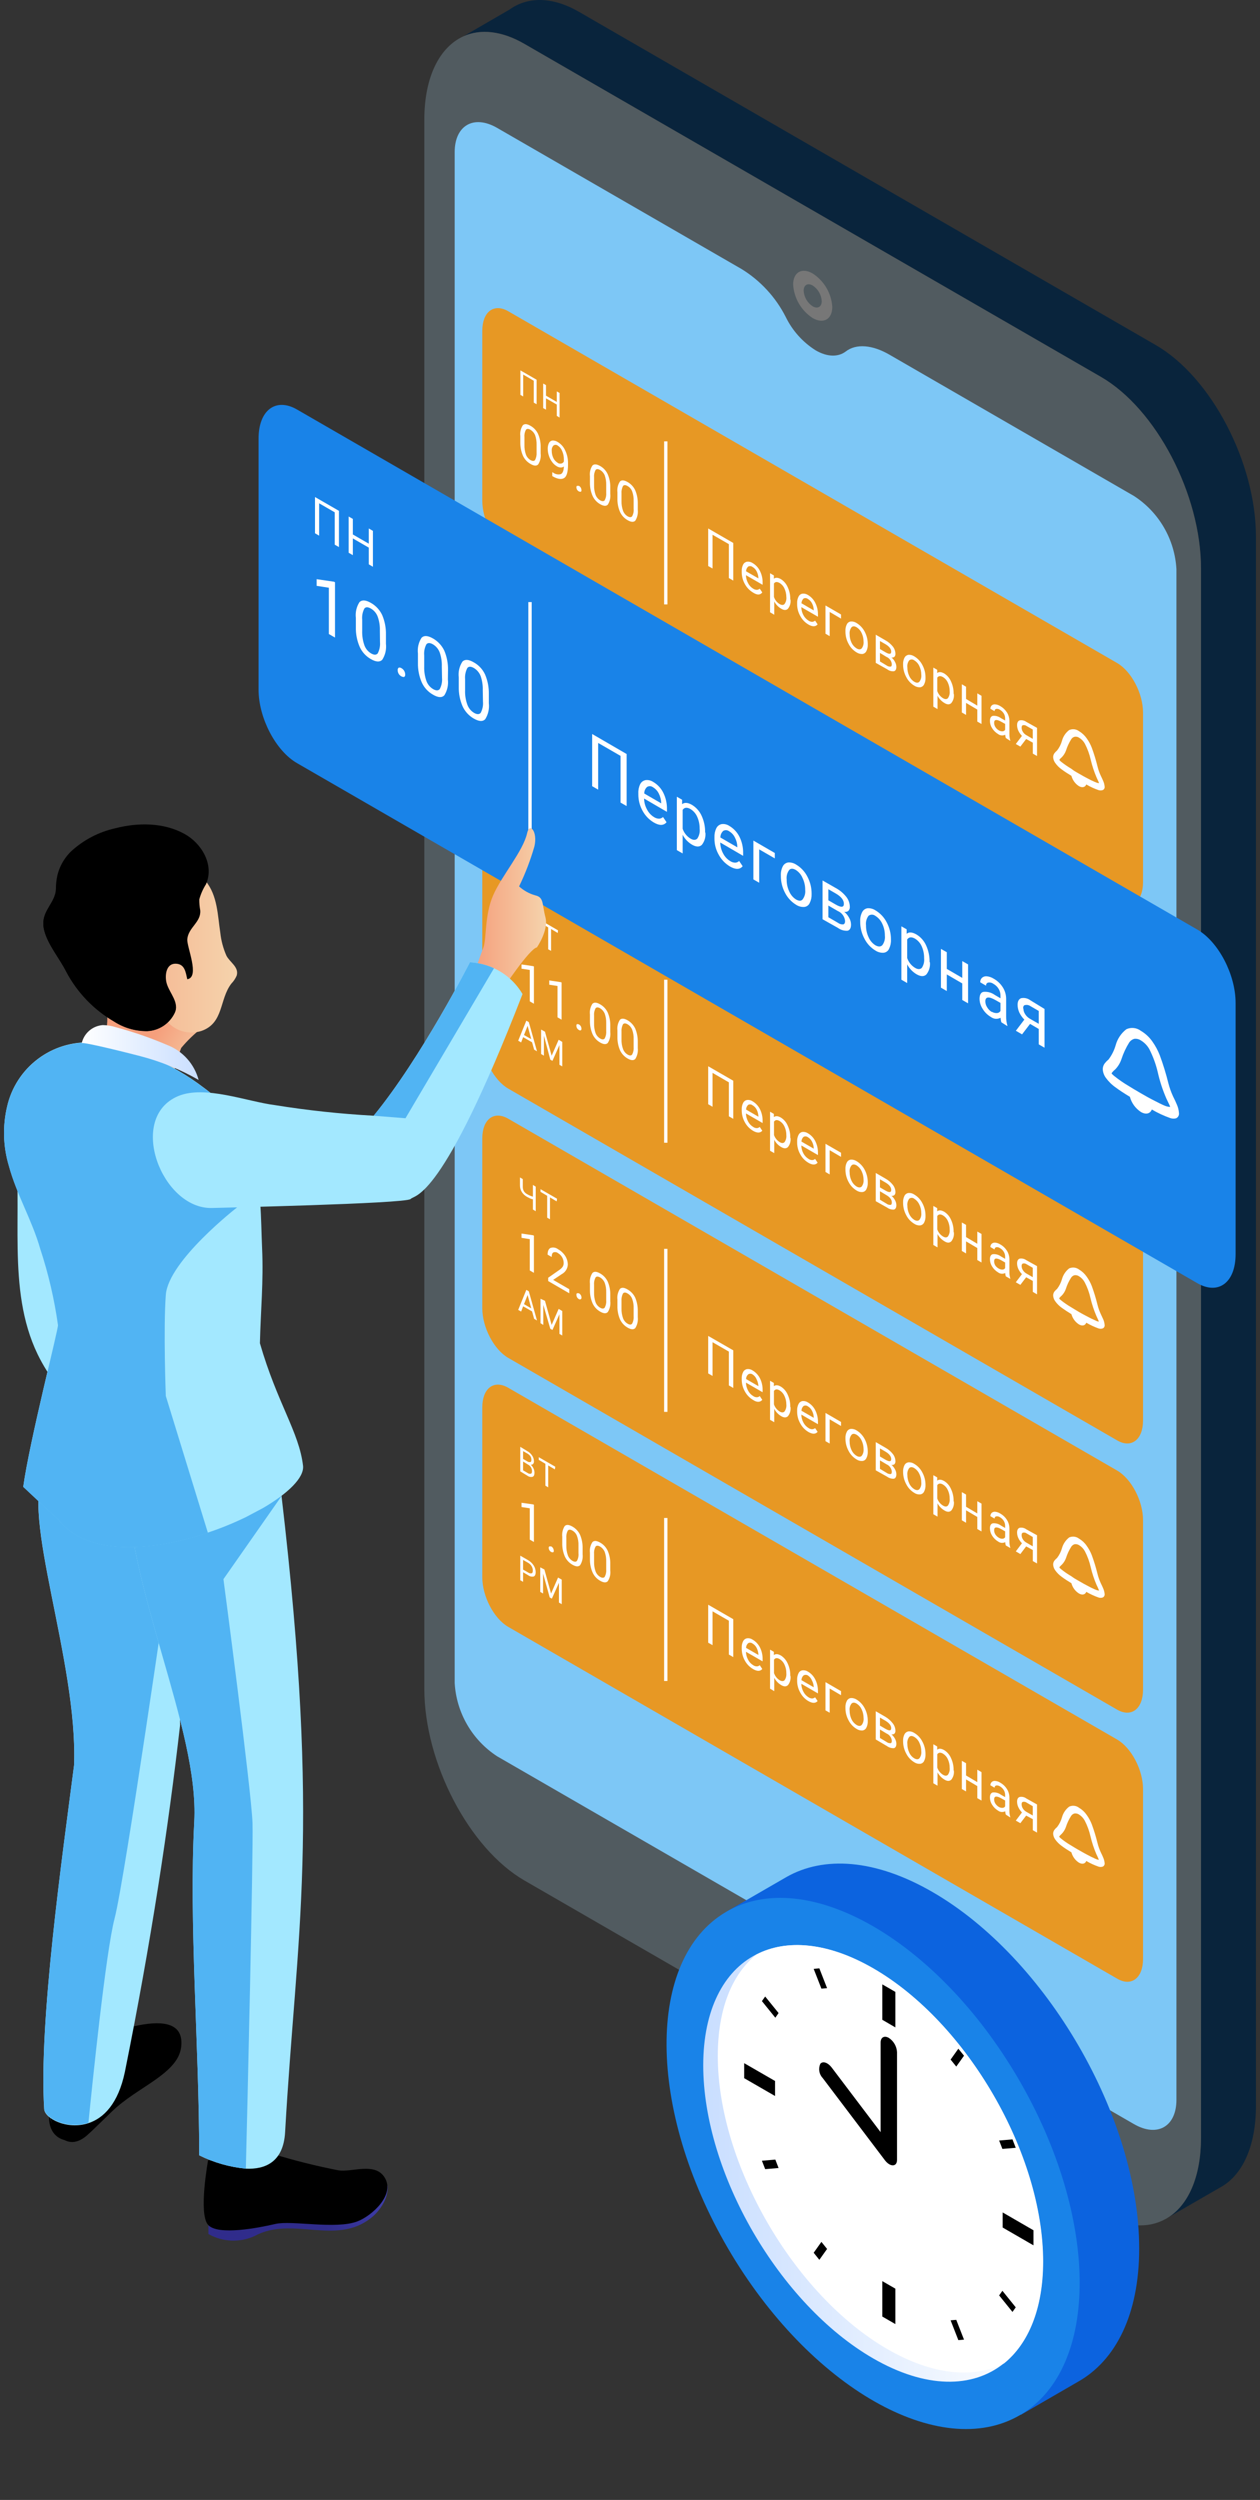 <svg width="116" height="230" viewBox="0 0 116 230" fill="none" xmlns="http://www.w3.org/2000/svg">
<rect x="0" y="0" width="116" height="230" fill="#333333" stroke="none"/>
<path d="M115.627 49.369V193.739C115.627 197.508 114.356 200.148 112.349 201.241L107.505 204.035C109.383 202.868 110.574 200.283 110.574 196.667V52.304C110.574 45.508 106.442 37.618 101.365 34.684L48.277 4.036C46.171 2.808 44.225 2.642 42.672 3.336L46.908 0.88C48.572 -0.311 50.831 -0.348 53.336 1.107L106.387 31.737C111.514 34.684 115.627 42.579 115.627 49.369Z" fill="#09243C"/>
<path d="M110.567 52.304V196.674C110.567 200.302 109.382 202.893 107.497 204.041C107.428 204.087 107.356 204.128 107.282 204.164C105.673 205.054 103.598 204.938 101.339 203.63L98.214 201.825L48.276 173.006C43.192 170.065 39.066 162.176 39.066 155.38V11.011C39.066 7.038 40.491 4.312 42.689 3.33C44.242 2.642 46.188 2.827 48.288 4.042L101.345 34.666C106.441 37.607 110.567 45.496 110.567 52.304Z" fill="#515B60"/>
<path d="M108.307 52.366V193.186C108.307 195.642 106.557 196.667 104.396 195.421L45.776 161.587C44.639 160.848 43.691 159.851 43.011 158.678C42.33 157.505 41.936 156.187 41.859 154.833V14C41.859 11.544 43.615 10.519 45.776 11.771L68.29 24.763C70.016 25.829 71.416 27.349 72.336 29.158C72.949 30.417 73.902 31.48 75.086 32.228C76.191 32.873 77.18 32.842 77.843 32.351C78.831 31.577 80.341 31.737 81.889 32.633L104.396 45.631C105.532 46.366 106.478 47.359 107.158 48.53C107.837 49.7 108.231 51.014 108.307 52.366Z" fill="#7DC7F6"/>
<path d="M73.019 26.187C73.019 25.045 73.824 24.585 74.818 25.162C75.338 25.498 75.771 25.95 76.085 26.483C76.398 27.016 76.583 27.615 76.623 28.232C76.623 29.374 75.813 29.834 74.818 29.263C74.3 28.926 73.867 28.472 73.555 27.938C73.242 27.404 73.059 26.805 73.019 26.187Z" fill="#777777"/>
<path d="M73.988 26.746C73.988 26.218 74.357 26.003 74.817 26.267C75.059 26.424 75.261 26.636 75.406 26.886C75.551 27.135 75.635 27.415 75.652 27.703C75.652 28.231 75.278 28.446 74.817 28.182C74.576 28.024 74.376 27.812 74.232 27.562C74.088 27.313 74.004 27.033 73.988 26.746Z" fill="#515B60"/>
<path d="M102.844 83.001L46.791 50.64C45.471 49.873 44.402 47.828 44.402 46.072V30.441C44.402 28.679 45.471 27.875 46.791 28.636L102.844 60.997C104.164 61.759 105.232 63.803 105.232 65.565V81.159C105.232 82.946 104.145 83.756 102.844 83.001Z" fill="#E79824"/>
<path d="M49.774 41.726C49.817 42.076 49.737 42.43 49.547 42.727C49.4 42.886 49.16 42.874 48.841 42.684C48.532 42.511 48.287 42.245 48.141 41.922C47.975 41.535 47.894 41.116 47.902 40.694V40.117C47.859 39.772 47.94 39.422 48.129 39.129C48.282 38.975 48.516 38.988 48.835 39.172C49.146 39.343 49.393 39.61 49.541 39.933C49.706 40.321 49.786 40.74 49.774 41.161V41.726ZM49.4 40.916C49.408 40.617 49.363 40.32 49.265 40.038C49.179 39.829 49.029 39.655 48.835 39.54C48.645 39.43 48.503 39.436 48.417 39.54C48.305 39.753 48.258 39.995 48.282 40.234V40.922C48.271 41.226 48.317 41.53 48.417 41.818C48.495 42.032 48.645 42.212 48.841 42.328C49.025 42.432 49.166 42.432 49.258 42.328C49.369 42.112 49.418 41.87 49.4 41.628V40.916Z" fill="white"/>
<path d="M51.913 42.917C51.832 42.979 51.732 43.011 51.63 43.009C51.504 43.01 51.38 42.973 51.274 42.905C51.097 42.804 50.944 42.665 50.826 42.499C50.695 42.325 50.596 42.13 50.531 41.922C50.464 41.724 50.429 41.517 50.427 41.308C50.419 41.12 50.457 40.932 50.537 40.762C50.567 40.699 50.611 40.645 50.667 40.605C50.723 40.564 50.788 40.538 50.857 40.529C51.029 40.521 51.199 40.568 51.342 40.664C51.649 40.844 51.892 41.117 52.035 41.444C52.211 41.809 52.299 42.211 52.293 42.616V42.745C52.293 43.408 52.176 43.826 51.949 43.973C51.722 44.12 51.378 44.102 50.918 43.844L50.844 43.801V43.439L50.924 43.482C51.025 43.559 51.143 43.611 51.267 43.634C51.392 43.658 51.52 43.652 51.642 43.617C51.808 43.525 51.9 43.298 51.913 42.917ZM51.329 42.579C51.38 42.614 51.437 42.638 51.497 42.649C51.557 42.661 51.619 42.66 51.679 42.647C51.73 42.636 51.778 42.613 51.819 42.58C51.859 42.547 51.891 42.504 51.913 42.456V42.279C51.917 42.008 51.862 41.74 51.753 41.493C51.675 41.288 51.533 41.113 51.348 40.995C51.291 40.95 51.221 40.925 51.148 40.925C51.076 40.925 51.005 40.95 50.949 40.995C50.889 41.061 50.844 41.139 50.818 41.224C50.791 41.309 50.784 41.398 50.795 41.486C50.795 41.714 50.845 41.938 50.943 42.143C51.03 42.326 51.172 42.478 51.348 42.579H51.329Z" fill="white"/>
<path d="M53.064 44.851C53.06 44.823 53.063 44.794 53.073 44.768C53.083 44.741 53.099 44.717 53.119 44.698C53.162 44.698 53.218 44.698 53.297 44.698C53.371 44.741 53.432 44.802 53.475 44.876C53.511 44.944 53.53 45.02 53.531 45.097C53.534 45.124 53.531 45.152 53.522 45.178C53.512 45.203 53.496 45.226 53.475 45.244C53.432 45.244 53.371 45.244 53.297 45.214C53.224 45.173 53.163 45.114 53.119 45.042C53.087 44.983 53.069 44.918 53.064 44.851Z" fill="white"/>
<path d="M56.184 45.428C56.226 45.778 56.146 46.131 55.957 46.429C55.81 46.582 55.571 46.57 55.251 46.386C54.942 46.211 54.697 45.942 54.551 45.618C54.384 45.231 54.303 44.812 54.312 44.391V43.813C54.269 43.469 54.35 43.121 54.539 42.831C54.693 42.678 54.926 42.69 55.251 42.874C55.56 43.046 55.806 43.313 55.951 43.635C56.117 44.023 56.197 44.442 56.184 44.863V45.428ZM55.81 44.618C55.819 44.319 55.773 44.022 55.675 43.74C55.593 43.531 55.444 43.356 55.251 43.242C55.055 43.132 54.914 43.132 54.828 43.242C54.716 43.455 54.669 43.697 54.693 43.936V44.624C54.682 44.928 54.727 45.232 54.828 45.52C54.907 45.733 55.056 45.913 55.251 46.03C55.435 46.134 55.577 46.134 55.669 46.03C55.783 45.817 55.832 45.576 55.81 45.336V44.618Z" fill="white"/>
<path d="M58.716 46.901C58.755 47.251 58.675 47.603 58.489 47.902C58.335 48.056 58.102 48.043 57.782 47.859C57.472 47.685 57.224 47.416 57.077 47.092C56.911 46.704 56.832 46.285 56.843 45.864V45.287C56.8 44.943 56.881 44.595 57.07 44.304C57.218 44.145 57.457 44.163 57.776 44.347C58.086 44.521 58.333 44.787 58.482 45.108C58.646 45.497 58.725 45.915 58.716 46.336V46.901ZM58.335 46.091C58.347 45.792 58.301 45.494 58.2 45.213C58.123 45.002 57.972 44.825 57.776 44.716C57.586 44.605 57.445 44.605 57.353 44.716C57.245 44.93 57.198 45.17 57.218 45.409V46.097C57.209 46.402 57.257 46.706 57.359 46.993C57.438 47.206 57.587 47.386 57.782 47.503C57.967 47.607 58.108 47.607 58.194 47.503C58.312 47.29 58.361 47.045 58.335 46.803V46.091Z" fill="white"/>
<path d="M49.402 37.189L49.138 37.041V35.028L48.168 34.463V36.477L47.91 36.329V34.076L49.402 34.936V37.189Z" fill="white"/>
<path d="M51.518 38.417L51.26 38.263V37.22L50.266 36.649V37.692L50.008 37.545V35.286L50.266 35.433V36.403L51.26 36.98V36.01L51.518 36.157V38.417Z" fill="white"/>
<path d="M101.58 71.889C101.513 71.723 101.433 71.558 101.341 71.367C101.213 71.093 101.113 70.807 101.04 70.514C100.897 69.929 100.72 69.353 100.512 68.789C100.393 68.484 100.236 68.195 100.045 67.929C99.858 67.66 99.615 67.433 99.333 67.266C99.205 67.171 99.054 67.112 98.895 67.095C98.737 67.078 98.576 67.103 98.43 67.168C98.105 67.416 97.872 67.766 97.767 68.162C97.677 68.484 97.525 68.784 97.319 69.046C97.232 69.121 97.152 69.203 97.08 69.292C97.001 69.397 96.958 69.523 96.957 69.654C96.966 69.844 97.03 70.028 97.141 70.182C97.308 70.422 97.516 70.63 97.755 70.796C97.982 70.968 98.277 71.158 98.639 71.379C98.743 71.769 98.989 72.106 99.327 72.325C99.64 72.503 99.904 72.429 100.008 72.171C100.366 72.383 100.745 72.558 101.138 72.693C101.26 72.732 101.391 72.732 101.513 72.693C101.574 72.668 101.626 72.623 101.659 72.565C101.693 72.507 101.706 72.44 101.697 72.374C101.684 72.207 101.644 72.043 101.58 71.889ZM100.831 71.957C100.569 71.845 100.313 71.72 100.064 71.582L99.787 71.435L99.333 71.177C99.161 71.079 99.008 70.993 98.873 70.907L98.621 70.722C98.289 70.525 97.971 70.306 97.669 70.066C97.617 70.022 97.569 69.972 97.528 69.918C97.538 69.891 97.552 69.866 97.571 69.845C97.628 69.777 97.692 69.716 97.761 69.66C97.93 69.484 98.059 69.275 98.142 69.046C98.258 68.679 98.421 68.328 98.627 68.003C98.699 67.891 98.811 67.812 98.94 67.782C99.013 67.77 99.087 67.772 99.159 67.789C99.23 67.806 99.298 67.837 99.358 67.88C99.577 68.013 99.757 68.201 99.879 68.426C100.119 68.889 100.299 69.38 100.414 69.888C100.545 70.444 100.724 70.988 100.948 71.514C101.034 71.693 101.101 71.84 101.144 71.944L101.181 72.055C101.059 72.043 100.94 72.007 100.831 71.95V71.957Z" fill="white"/>
<path d="M67.508 53.416L67.102 53.182V50.063L65.598 49.198V52.304L65.199 52.077V48.621L67.508 49.953V53.416Z" fill="white"/>
<path d="M69.324 54.515C69.009 54.327 68.75 54.057 68.575 53.735C68.386 53.402 68.287 53.025 68.286 52.642V52.556C68.277 52.344 68.321 52.133 68.415 51.942C68.45 51.873 68.501 51.812 68.564 51.767C68.627 51.721 68.701 51.69 68.778 51.678C68.952 51.657 69.128 51.699 69.275 51.795C69.571 51.965 69.811 52.219 69.962 52.526C70.132 52.864 70.217 53.239 70.208 53.618V53.803L68.673 52.918C68.679 53.174 68.747 53.425 68.87 53.649C68.975 53.864 69.142 54.043 69.349 54.165C69.452 54.23 69.57 54.266 69.692 54.269C69.785 54.258 69.873 54.22 69.944 54.159L70.177 54.502C69.987 54.76 69.705 54.76 69.324 54.515ZM69.275 52.157C69.219 52.115 69.152 52.09 69.083 52.085C69.013 52.079 68.944 52.094 68.882 52.126C68.82 52.181 68.77 52.248 68.736 52.323C68.702 52.398 68.685 52.48 68.685 52.562L69.821 53.213V53.182C69.813 52.969 69.758 52.759 69.662 52.569C69.577 52.396 69.442 52.253 69.275 52.157Z" fill="white"/>
<path d="M72.779 55.19C72.796 55.335 72.783 55.482 72.742 55.622C72.701 55.763 72.632 55.893 72.54 56.006C72.386 56.16 72.171 56.154 71.926 56.006C71.65 55.849 71.426 55.614 71.281 55.331V56.559L70.894 56.332V52.74L71.244 52.943V53.244C71.404 53.115 71.619 53.127 71.901 53.287C72.172 53.463 72.386 53.715 72.515 54.011C72.68 54.36 72.762 54.743 72.755 55.129L72.779 55.19ZM72.393 54.914C72.391 54.648 72.332 54.387 72.221 54.146C72.13 53.933 71.973 53.754 71.772 53.637C71.539 53.502 71.367 53.52 71.251 53.686V54.914C71.339 55.192 71.527 55.428 71.779 55.577C71.963 55.681 72.11 55.687 72.221 55.577C72.361 55.386 72.423 55.148 72.393 54.914Z" fill="white"/>
<path d="M74.42 57.455C74.105 57.269 73.848 56.999 73.677 56.676C73.485 56.343 73.386 55.966 73.388 55.583V55.503C73.377 55.291 73.422 55.079 73.517 54.889C73.55 54.819 73.6 54.757 73.662 54.71C73.724 54.663 73.796 54.632 73.873 54.619C74.05 54.598 74.228 54.64 74.377 54.736C74.67 54.907 74.907 55.161 75.058 55.466C75.228 55.805 75.313 56.18 75.304 56.559V56.743L73.775 55.859C73.776 56.117 73.842 56.37 73.965 56.596C74.077 56.806 74.242 56.981 74.444 57.105C74.546 57.174 74.666 57.21 74.788 57.21C74.881 57.199 74.969 57.16 75.04 57.099L75.273 57.443C75.083 57.67 74.8 57.676 74.42 57.455ZM74.377 55.104C74.321 55.061 74.253 55.034 74.183 55.028C74.112 55.021 74.041 55.035 73.978 55.067C73.919 55.123 73.871 55.191 73.839 55.266C73.806 55.341 73.788 55.421 73.787 55.503L74.917 56.16V56.123C74.912 55.909 74.857 55.699 74.757 55.509C74.672 55.34 74.54 55.199 74.377 55.104Z" fill="white"/>
<path d="M77.427 56.915L76.383 56.301V58.529L75.996 58.302V55.705L77.427 56.534V56.915Z" fill="white"/>
<path d="M77.834 58.051C77.823 57.838 77.867 57.627 77.963 57.437C77.997 57.367 78.048 57.307 78.111 57.262C78.174 57.217 78.248 57.188 78.325 57.179C78.514 57.164 78.702 57.214 78.859 57.32C79.178 57.512 79.437 57.788 79.608 58.118C79.795 58.47 79.892 58.862 79.89 59.26V59.291C79.901 59.503 79.857 59.715 79.761 59.905C79.728 59.975 79.677 60.036 79.614 60.082C79.55 60.129 79.477 60.158 79.399 60.169C79.208 60.177 79.019 60.126 78.859 60.021C78.54 59.831 78.283 59.554 78.116 59.223C77.927 58.875 77.83 58.484 77.834 58.087V58.051ZM78.22 58.333C78.217 58.607 78.275 58.878 78.392 59.125C78.493 59.343 78.655 59.526 78.859 59.653C79.055 59.77 79.215 59.77 79.332 59.653C79.463 59.477 79.525 59.258 79.504 59.039C79.505 58.763 79.444 58.49 79.326 58.241C79.228 58.02 79.065 57.833 78.859 57.707C78.669 57.596 78.509 57.596 78.398 57.707C78.26 57.885 78.197 58.109 78.22 58.333Z" fill="white"/>
<path d="M80.625 60.985V58.395L81.503 58.904C81.77 59.049 82.006 59.245 82.197 59.481C82.348 59.672 82.432 59.907 82.436 60.15C82.44 60.2 82.434 60.25 82.418 60.298C82.402 60.345 82.377 60.389 82.344 60.427C82.306 60.457 82.261 60.478 82.213 60.489C82.165 60.5 82.115 60.499 82.068 60.488C82.204 60.598 82.315 60.736 82.393 60.893C82.474 61.031 82.519 61.188 82.522 61.348C82.522 61.587 82.442 61.722 82.289 61.759C82.069 61.775 81.85 61.71 81.675 61.575L80.625 60.985ZM81.012 59.715L81.509 60.003C81.871 60.212 82.049 60.2 82.049 59.954C82.049 59.708 81.877 59.487 81.54 59.279L81.012 58.978V59.715ZM81.012 60.071V60.856L81.626 61.225C81.729 61.303 81.858 61.341 81.988 61.329C82.068 61.329 82.105 61.231 82.105 61.108C82.091 60.961 82.038 60.82 81.95 60.701C81.862 60.582 81.744 60.489 81.607 60.433L81.012 60.071Z" fill="white"/>
<path d="M83.142 61.12C83.131 60.908 83.176 60.696 83.271 60.506C83.308 60.437 83.36 60.376 83.424 60.331C83.488 60.285 83.562 60.255 83.639 60.242C83.826 60.233 84.011 60.282 84.168 60.384C84.488 60.573 84.748 60.85 84.917 61.182C85.107 61.532 85.206 61.925 85.205 62.324V62.354C85.216 62.567 85.172 62.778 85.076 62.968C85.042 63.038 84.991 63.099 84.928 63.145C84.865 63.191 84.791 63.221 84.714 63.232C84.523 63.242 84.333 63.191 84.174 63.085C83.855 62.895 83.598 62.618 83.431 62.287C83.241 61.938 83.142 61.548 83.142 61.151V61.12ZM83.535 61.397C83.532 61.672 83.591 61.945 83.707 62.195C83.805 62.415 83.967 62.599 84.174 62.723C84.37 62.839 84.524 62.839 84.64 62.723C84.781 62.539 84.845 62.308 84.818 62.078C84.819 61.804 84.758 61.533 84.64 61.286C84.543 61.063 84.377 60.876 84.168 60.752C84.102 60.7 84.021 60.671 83.937 60.671C83.854 60.671 83.772 60.7 83.707 60.752C83.567 60.935 83.505 61.167 83.535 61.397Z" fill="white"/>
<path d="M87.817 63.87C87.833 64.016 87.82 64.163 87.779 64.303C87.738 64.443 87.669 64.574 87.577 64.687C87.418 64.841 87.209 64.834 86.963 64.687C86.688 64.526 86.463 64.293 86.313 64.012V65.24L85.926 65.013V61.421L86.282 61.623V61.924C86.442 61.789 86.656 61.808 86.939 61.967C87.211 62.142 87.425 62.395 87.553 62.692C87.717 63.041 87.799 63.423 87.792 63.809L87.817 63.87ZM87.43 63.594C87.433 63.323 87.377 63.055 87.264 62.808C87.172 62.594 87.015 62.414 86.816 62.293C86.583 62.164 86.405 62.176 86.288 62.348V63.576C86.381 63.853 86.571 64.089 86.822 64.239C87.006 64.345 87.154 64.345 87.264 64.239C87.397 64.052 87.456 63.822 87.43 63.594Z" fill="white"/>
<path d="M90.362 66.609L89.975 66.388V65.283L88.938 64.669V65.774L88.551 65.553V62.956L88.938 63.183V64.307L89.975 64.921V63.791L90.362 64.018V66.609Z" fill="white"/>
<path d="M92.598 67.898C92.567 67.801 92.548 67.7 92.543 67.598C92.441 67.649 92.326 67.671 92.213 67.662C92.099 67.652 91.99 67.611 91.898 67.542C91.674 67.411 91.485 67.228 91.346 67.008C91.212 66.81 91.14 66.578 91.137 66.339C91.137 66.069 91.223 65.909 91.401 65.86C91.67 65.836 91.939 65.913 92.156 66.075L92.537 66.29V66.087C92.535 65.932 92.493 65.779 92.414 65.645C92.326 65.503 92.203 65.385 92.058 65.301C91.956 65.23 91.83 65.202 91.708 65.222C91.663 65.233 91.624 65.261 91.598 65.299C91.572 65.338 91.561 65.384 91.567 65.43L91.18 65.209C91.177 65.152 91.187 65.096 91.208 65.043C91.229 64.99 91.261 64.942 91.302 64.902C91.346 64.863 91.398 64.834 91.454 64.817C91.51 64.8 91.57 64.796 91.628 64.804C91.789 64.82 91.944 64.873 92.082 64.958C92.33 65.098 92.541 65.296 92.696 65.535C92.841 65.758 92.922 66.017 92.929 66.284V67.512C92.924 67.719 92.951 67.926 93.009 68.126V68.162L92.598 67.898ZM91.953 67.192C92.057 67.255 92.176 67.287 92.297 67.284C92.346 67.282 92.394 67.267 92.436 67.241C92.477 67.215 92.512 67.18 92.537 67.137V66.603L92.23 66.431C91.757 66.155 91.523 66.179 91.523 66.499C91.523 66.638 91.564 66.775 91.64 66.891C91.719 67.016 91.826 67.119 91.953 67.192Z" fill="white"/>
<path d="M95.472 66.965V69.556L95.085 69.335V68.328L94.471 67.99L93.937 68.69L93.519 68.451L94.084 67.702C93.948 67.564 93.836 67.404 93.753 67.229C93.677 67.068 93.637 66.892 93.636 66.713C93.636 66.48 93.716 66.333 93.87 66.277C93.976 66.256 94.085 66.257 94.191 66.28C94.296 66.303 94.396 66.348 94.483 66.412L95.472 66.965ZM94.054 66.965C94.058 67.096 94.099 67.224 94.17 67.333C94.243 67.453 94.344 67.552 94.465 67.622L95.079 67.978V67.118L94.52 66.799C94.472 66.762 94.417 66.735 94.357 66.721C94.298 66.707 94.236 66.707 94.177 66.719C94.097 66.732 94.054 66.812 94.054 66.947V66.965Z" fill="white"/>
<path d="M61.141 40.608V55.607H61.448V40.608" fill="white"/>
<path d="M102.844 132.516L46.791 100.155C45.471 99.394 44.402 97.349 44.402 95.587V79.931C44.402 78.176 45.471 77.365 46.791 78.126L102.844 110.488C104.164 111.249 105.232 113.293 105.232 115.055V130.686C105.232 132.467 104.145 133.277 102.844 132.516Z" fill="#E79824"/>
<path d="M49.154 92.346L48.773 92.125V89.239L48.012 89.122V88.73L49.092 88.889L49.154 88.92V92.346Z" fill="white"/>
<path d="M51.702 93.813L51.328 93.598V90.713L50.566 90.596V90.203L51.647 90.363L51.702 90.393V93.813Z" fill="white"/>
<path d="M53.064 94.372C53.06 94.344 53.064 94.315 53.073 94.289C53.083 94.262 53.099 94.238 53.119 94.218C53.162 94.218 53.217 94.218 53.297 94.249C53.369 94.291 53.43 94.35 53.475 94.421C53.511 94.491 53.53 94.569 53.53 94.648C53.533 94.674 53.53 94.701 53.52 94.726C53.511 94.75 53.495 94.772 53.475 94.789C53.445 94.801 53.413 94.805 53.382 94.799C53.35 94.794 53.321 94.78 53.297 94.758C53.222 94.72 53.16 94.66 53.119 94.587C53.083 94.521 53.064 94.447 53.064 94.372Z" fill="white"/>
<path d="M56.184 94.949C56.227 95.299 56.147 95.653 55.957 95.95C55.81 96.109 55.571 96.097 55.251 95.913C54.943 95.737 54.699 95.468 54.551 95.145C54.386 94.758 54.304 94.339 54.312 93.918V93.34C54.269 92.995 54.35 92.645 54.539 92.352C54.693 92.198 54.926 92.211 55.251 92.401C55.559 92.573 55.803 92.837 55.951 93.156C56.116 93.544 56.195 93.963 56.184 94.384V94.949ZM55.81 94.139C55.819 93.84 55.773 93.543 55.675 93.261C55.59 93.054 55.441 92.88 55.251 92.763C55.055 92.653 54.914 92.659 54.828 92.763C54.717 92.975 54.67 93.213 54.693 93.451V94.145C54.682 94.449 54.727 94.753 54.828 95.041C54.907 95.252 55.057 95.43 55.251 95.544C55.435 95.655 55.577 95.649 55.669 95.544C55.782 95.33 55.831 95.087 55.81 94.845V94.139Z" fill="white"/>
<path d="M58.716 96.422C58.755 96.772 58.675 97.125 58.489 97.423C58.335 97.583 58.102 97.57 57.782 97.386C57.473 97.21 57.226 96.942 57.077 96.619C56.913 96.231 56.833 95.812 56.843 95.391V94.814C56.801 94.468 56.881 94.118 57.07 93.825C57.218 93.672 57.457 93.684 57.776 93.868C58.083 94.045 58.329 94.31 58.482 94.629C58.644 95.019 58.723 95.436 58.716 95.857V96.422ZM58.335 95.612C58.347 95.313 58.301 95.015 58.2 94.734C58.119 94.525 57.97 94.35 57.776 94.237C57.586 94.126 57.445 94.132 57.353 94.237C57.246 94.451 57.199 94.691 57.218 94.93V95.624C57.208 95.927 57.256 96.229 57.359 96.514C57.436 96.728 57.586 96.909 57.782 97.024C57.967 97.134 58.108 97.128 58.194 97.024C58.309 96.81 58.358 96.566 58.335 96.324V95.612Z" fill="white"/>
<path d="M48.984 95.894L48.161 95.421L47.977 95.906L47.707 95.747L48.456 93.905L48.683 94.034L49.438 96.723L49.174 96.569L48.984 95.894ZM48.241 95.225L48.91 95.605L48.573 94.377L48.241 95.225Z" fill="white"/>
<path d="M50.172 94.918L50.786 97.128L51.431 95.661L51.763 95.858V98.111L51.505 97.963V97.085V96.146L50.86 97.601L50.664 97.491L50.074 95.28V96.238V97.122L49.816 96.975V94.722L50.172 94.918Z" fill="white"/>
<path d="M49.402 86.716L49.138 86.562V84.548L48.168 83.99V86.004L47.91 85.85V83.615L49.402 84.475V86.716Z" fill="white"/>
<path d="M51.347 85.838L50.733 85.469V87.483L50.469 87.336V85.322L49.855 84.96V84.714L51.372 85.592L51.347 85.838Z" fill="white"/>
<path d="M101.58 121.41C101.51 121.25 101.431 121.078 101.341 120.894C101.214 120.622 101.114 120.338 101.04 120.047C100.897 119.46 100.72 118.882 100.512 118.315C100.393 118.011 100.236 117.722 100.045 117.456C99.858 117.186 99.615 116.96 99.333 116.793C99.205 116.698 99.054 116.639 98.895 116.622C98.737 116.605 98.576 116.63 98.43 116.695C98.108 116.946 97.876 117.295 97.767 117.689C97.675 118.012 97.523 118.314 97.319 118.579C97.232 118.651 97.152 118.732 97.08 118.819C97.001 118.923 96.958 119.05 96.957 119.181C96.965 119.371 97.029 119.555 97.141 119.709C97.309 119.947 97.517 120.155 97.755 120.323C97.982 120.489 98.277 120.685 98.639 120.906C98.745 121.293 98.99 121.628 99.327 121.846C99.64 122.03 99.904 121.956 100.008 121.692C100.368 121.903 100.746 122.079 101.138 122.22C101.26 122.259 101.391 122.259 101.513 122.22C101.574 122.195 101.626 122.15 101.659 122.092C101.693 122.034 101.706 121.967 101.697 121.901C101.684 121.732 101.644 121.566 101.58 121.41ZM100.831 121.477C100.569 121.366 100.313 121.241 100.064 121.103L99.787 120.955C99.652 120.888 99.499 120.796 99.333 120.704L98.873 120.427L98.602 120.262C98.269 120.067 97.951 119.847 97.651 119.605C97.599 119.563 97.552 119.515 97.51 119.464C97.518 119.436 97.533 119.411 97.553 119.39C97.61 119.32 97.673 119.257 97.743 119.2C97.914 119.026 98.044 118.816 98.124 118.586C98.238 118.22 98.401 117.871 98.609 117.548C98.682 117.437 98.793 117.356 98.922 117.321C99.068 117.302 99.216 117.337 99.339 117.419C99.559 117.554 99.739 117.745 99.861 117.972C100.103 118.433 100.282 118.924 100.395 119.433C100.526 119.988 100.705 120.53 100.929 121.054C101.015 121.232 101.083 121.379 101.126 121.483L101.163 121.594C101.046 121.576 100.933 121.536 100.831 121.477Z" fill="white"/>
<path d="M67.508 102.936L67.102 102.703V99.578L65.598 98.706V101.825L65.199 101.591V98.098L67.508 99.43V102.936Z" fill="white"/>
<path d="M69.324 104.035C69.009 103.847 68.75 103.578 68.575 103.255C68.387 102.922 68.287 102.546 68.287 102.163V102.083C68.276 101.87 68.32 101.659 68.416 101.469C68.45 101.398 68.501 101.337 68.564 101.29C68.627 101.243 68.701 101.212 68.778 101.199C68.952 101.178 69.129 101.219 69.275 101.315C69.571 101.487 69.81 101.741 69.963 102.046C70.132 102.385 70.216 102.76 70.208 103.139V103.323L68.674 102.439C68.68 102.697 68.747 102.949 68.87 103.176C68.977 103.388 69.143 103.565 69.349 103.685C69.449 103.756 69.57 103.793 69.693 103.79C69.786 103.781 69.875 103.742 69.944 103.679L70.178 104.029C69.987 104.25 69.705 104.256 69.324 104.035ZM69.275 101.684C69.22 101.64 69.154 101.614 69.084 101.607C69.014 101.601 68.944 101.614 68.882 101.647C68.822 101.703 68.774 101.77 68.74 101.845C68.706 101.92 68.688 102.001 68.686 102.083L69.822 102.74V102.703C69.812 102.489 69.758 102.28 69.662 102.089C69.577 101.918 69.442 101.777 69.275 101.684Z" fill="white"/>
<path d="M72.779 104.711C72.796 104.857 72.783 105.005 72.742 105.146C72.701 105.287 72.632 105.419 72.54 105.534C72.386 105.681 72.171 105.681 71.926 105.534C71.65 105.379 71.426 105.146 71.281 104.864V106.092L70.894 105.871V102.28L71.244 102.482V102.777C71.404 102.648 71.619 102.66 71.901 102.826C72.175 103 72.389 103.252 72.515 103.551C72.681 103.9 72.763 104.282 72.755 104.668L72.779 104.711ZM72.393 104.441C72.398 104.17 72.341 103.901 72.227 103.655C72.134 103.441 71.978 103.261 71.779 103.139C71.545 103.004 71.373 103.023 71.257 103.195V104.422C71.35 104.697 71.537 104.93 71.785 105.079C71.969 105.19 72.116 105.19 72.227 105.079C72.358 104.894 72.417 104.667 72.393 104.441Z" fill="white"/>
<path d="M74.42 106.976C74.107 106.79 73.85 106.523 73.677 106.203C73.485 105.868 73.386 105.489 73.388 105.104V105.024C73.377 104.812 73.422 104.6 73.517 104.41C73.551 104.34 73.601 104.279 73.663 104.232C73.725 104.185 73.797 104.153 73.873 104.14C74.05 104.122 74.228 104.165 74.377 104.263C74.67 104.432 74.907 104.684 75.058 104.987C75.228 105.328 75.313 105.705 75.304 106.086V106.27L73.775 105.386C73.776 105.642 73.842 105.893 73.965 106.117C74.077 106.326 74.242 106.502 74.444 106.626C74.545 106.697 74.665 106.734 74.788 106.731C74.883 106.725 74.972 106.686 75.04 106.62L75.273 106.97C75.083 107.191 74.8 107.197 74.42 106.976ZM74.377 104.625C74.32 104.582 74.253 104.556 74.182 104.551C74.111 104.545 74.04 104.56 73.978 104.594C73.916 104.649 73.868 104.716 73.835 104.791C73.802 104.867 73.786 104.948 73.787 105.03L74.917 105.681V105.65C74.911 105.436 74.856 105.226 74.757 105.036C74.674 104.865 74.541 104.722 74.377 104.625Z" fill="white"/>
<path d="M77.427 106.436L76.383 105.822V108.05L75.996 107.823V105.232L77.427 106.055V106.436Z" fill="white"/>
<path d="M77.834 107.559C77.823 107.347 77.867 107.135 77.963 106.945C77.998 106.876 78.049 106.817 78.112 106.772C78.175 106.727 78.248 106.698 78.325 106.687C78.513 106.675 78.701 106.725 78.859 106.829C79.178 107.02 79.437 107.296 79.608 107.627C79.793 107.979 79.89 108.371 79.89 108.769V108.799C79.901 109.012 79.857 109.223 79.761 109.413C79.729 109.484 79.678 109.545 79.615 109.59C79.551 109.635 79.477 109.663 79.399 109.671C79.208 109.685 79.018 109.636 78.859 109.53C78.54 109.34 78.283 109.063 78.116 108.732C77.929 108.383 77.832 107.992 77.834 107.596V107.559ZM78.22 107.835C78.216 108.109 78.275 108.38 78.392 108.627C78.492 108.847 78.654 109.033 78.859 109.162C79.055 109.272 79.215 109.278 79.332 109.162C79.463 108.985 79.524 108.766 79.504 108.548C79.504 108.274 79.443 108.003 79.326 107.756C79.227 107.533 79.064 107.345 78.859 107.215C78.669 107.111 78.509 107.105 78.398 107.215C78.327 107.304 78.275 107.407 78.244 107.516C78.213 107.626 78.205 107.741 78.22 107.854V107.835Z" fill="white"/>
<path d="M80.625 110.513V107.916L81.503 108.425C81.772 108.57 82.008 108.768 82.197 109.008C82.349 109.199 82.433 109.434 82.436 109.678C82.439 109.726 82.433 109.776 82.417 109.822C82.401 109.868 82.377 109.911 82.344 109.948C82.306 109.979 82.261 110.001 82.213 110.012C82.165 110.023 82.115 110.022 82.068 110.009C82.201 110.122 82.311 110.26 82.393 110.414C82.474 110.552 82.519 110.709 82.522 110.869C82.522 111.108 82.442 111.249 82.289 111.286C82.069 111.297 81.853 111.232 81.675 111.102L80.625 110.513ZM81.012 109.242L81.509 109.53C81.871 109.739 82.049 109.721 82.049 109.475C82.049 109.229 81.877 109.008 81.54 108.806L81.012 108.499V109.242ZM81.012 109.598V110.377L81.626 110.746C81.729 110.825 81.858 110.862 81.988 110.85C82.068 110.85 82.105 110.758 82.105 110.629C82.105 110.371 81.939 110.15 81.607 109.954L81.012 109.598Z" fill="white"/>
<path d="M83.142 110.628C83.131 110.416 83.176 110.205 83.271 110.015C83.307 109.945 83.359 109.885 83.423 109.84C83.487 109.795 83.562 109.766 83.639 109.757C83.827 109.741 84.013 109.791 84.168 109.898C84.489 110.086 84.749 110.363 84.917 110.696C85.107 111.047 85.206 111.439 85.205 111.838V111.869C85.216 112.081 85.172 112.293 85.076 112.483C85.042 112.552 84.99 112.612 84.927 112.657C84.864 112.702 84.791 112.73 84.714 112.74C84.522 112.754 84.332 112.702 84.174 112.593C83.856 112.405 83.598 112.131 83.431 111.801C83.242 111.452 83.142 111.062 83.142 110.665V110.628ZM83.535 110.905C83.531 111.178 83.59 111.449 83.707 111.697C83.807 111.917 83.969 112.103 84.174 112.231C84.37 112.341 84.524 112.341 84.64 112.231C84.776 112.057 84.84 111.837 84.818 111.617C84.82 111.343 84.76 111.072 84.64 110.825C84.54 110.602 84.375 110.414 84.168 110.285C84.102 110.232 84.021 110.204 83.937 110.204C83.854 110.204 83.772 110.232 83.707 110.285C83.57 110.468 83.509 110.696 83.535 110.923V110.905Z" fill="white"/>
<path d="M87.817 113.392C87.833 113.537 87.82 113.684 87.779 113.825C87.738 113.965 87.669 114.095 87.577 114.209C87.418 114.362 87.209 114.362 86.963 114.209C86.687 114.05 86.461 113.816 86.313 113.533V114.761L85.926 114.54V110.949L86.282 111.151V111.446C86.442 111.317 86.656 111.329 86.939 111.489C87.21 111.665 87.423 111.917 87.553 112.213C87.717 112.563 87.799 112.945 87.792 113.331L87.817 113.392ZM87.43 113.122C87.434 112.849 87.377 112.579 87.264 112.33C87.17 112.119 87.014 111.941 86.816 111.821C86.583 111.685 86.405 111.704 86.288 111.876V113.104C86.382 113.379 86.572 113.612 86.822 113.761C87.006 113.871 87.154 113.871 87.264 113.761C87.395 113.575 87.454 113.348 87.43 113.122Z" fill="white"/>
<path d="M90.362 116.154L89.975 115.927V114.822L88.938 114.208V115.319L88.551 115.092V112.471L88.938 112.692V113.815L89.975 114.429V113.306L90.362 113.527V116.154Z" fill="white"/>
<path d="M92.598 117.426C92.567 117.326 92.548 117.223 92.543 117.119C92.441 117.171 92.327 117.195 92.213 117.186C92.1 117.177 91.99 117.137 91.898 117.07C91.674 116.938 91.485 116.755 91.346 116.535C91.213 116.335 91.141 116.1 91.137 115.86C91.137 115.59 91.223 115.43 91.401 115.387C91.67 115.361 91.939 115.435 92.156 115.596L92.537 115.817V115.608C92.536 115.455 92.493 115.304 92.414 115.173C92.329 115.027 92.206 114.908 92.058 114.829C92.008 114.792 91.951 114.767 91.891 114.753C91.831 114.739 91.768 114.738 91.708 114.749C91.663 114.761 91.624 114.788 91.598 114.827C91.572 114.865 91.561 114.912 91.567 114.958L91.18 114.73C91.177 114.674 91.187 114.617 91.208 114.564C91.229 114.511 91.261 114.463 91.302 114.424C91.347 114.386 91.399 114.357 91.455 114.34C91.511 114.323 91.57 114.318 91.628 114.325C91.789 114.344 91.945 114.399 92.082 114.485C92.333 114.621 92.544 114.82 92.696 115.062C92.841 115.285 92.922 115.545 92.929 115.811V117.002C92.924 117.21 92.951 117.417 93.009 117.616V117.659L92.598 117.426ZM91.953 116.714C92.056 116.778 92.176 116.81 92.297 116.806C92.346 116.805 92.394 116.792 92.436 116.767C92.478 116.743 92.513 116.707 92.537 116.664V116.155L92.23 115.977C91.757 115.707 91.523 115.725 91.523 116.044C91.523 116.186 91.564 116.324 91.64 116.443C91.724 116.555 91.831 116.647 91.953 116.714Z" fill="white"/>
<path d="M95.472 116.486V119.083L95.085 118.856V117.849L94.471 117.511L93.937 118.211L93.519 117.972L94.084 117.223C93.947 117.086 93.835 116.926 93.753 116.75C93.678 116.59 93.638 116.417 93.636 116.24C93.636 116.001 93.716 115.854 93.87 115.798C93.976 115.778 94.086 115.78 94.191 115.805C94.297 115.829 94.396 115.875 94.483 115.939L95.472 116.486ZM94.054 116.486C94.056 116.617 94.097 116.745 94.17 116.854C94.243 116.975 94.344 117.077 94.465 117.149L95.079 117.505V116.639L94.52 116.32C94.472 116.283 94.416 116.257 94.357 116.245C94.297 116.232 94.236 116.233 94.177 116.246C94.095 116.267 94.054 116.341 94.054 116.467V116.486Z" fill="white"/>
<path d="M61.141 90.136V105.134H61.448V90.136" fill="white"/>
<path d="M102.844 157.289L46.791 124.928C45.471 124.167 44.402 122.122 44.402 120.36V104.735C44.402 102.973 45.471 102.163 46.791 102.924L102.844 135.291C104.164 136.053 105.232 138.097 105.232 139.853V155.447C105.232 157.234 104.145 158.038 102.844 157.289Z" fill="#E79824"/>
<path d="M49.154 117.106L48.773 116.885V114.005L48.012 113.883V113.49L49.092 113.649L49.154 113.686V117.106Z" fill="white"/>
<path d="M52.409 118.985L50.469 117.861V117.554L51.495 116.836C51.617 116.757 51.724 116.654 51.808 116.535C51.868 116.433 51.898 116.316 51.894 116.197C51.894 116.017 51.847 115.839 51.759 115.682C51.668 115.521 51.537 115.388 51.378 115.295C51.318 115.245 51.246 115.213 51.169 115.201C51.093 115.189 51.014 115.198 50.942 115.227C50.838 115.289 50.789 115.43 50.789 115.645L50.414 115.43C50.414 115.119 50.5 114.914 50.672 114.816C50.79 114.774 50.916 114.762 51.04 114.783C51.164 114.803 51.28 114.855 51.378 114.933C51.644 115.08 51.87 115.291 52.035 115.547C52.189 115.787 52.272 116.066 52.274 116.351C52.264 116.532 52.208 116.708 52.11 116.86C52.012 117.013 51.876 117.138 51.716 117.223L50.924 117.751L52.409 118.61V118.985Z" fill="white"/>
<path d="M53.066 119.139C53.066 119.059 53.066 119.01 53.122 118.985C53.177 118.96 53.22 118.985 53.3 118.985C53.373 119.028 53.435 119.089 53.478 119.163C53.514 119.231 53.533 119.307 53.533 119.384C53.536 119.41 53.533 119.437 53.523 119.462C53.514 119.486 53.498 119.508 53.478 119.525C53.451 119.541 53.42 119.549 53.389 119.549C53.358 119.549 53.327 119.541 53.3 119.525C53.226 119.482 53.165 119.421 53.122 119.347C53.086 119.283 53.067 119.212 53.066 119.139Z" fill="white"/>
<path d="M56.185 119.709C56.228 120.059 56.148 120.413 55.958 120.71C55.81 120.87 55.571 120.857 55.252 120.673C54.944 120.497 54.699 120.228 54.552 119.906C54.386 119.518 54.304 119.099 54.312 118.678V118.101C54.269 117.757 54.349 117.408 54.54 117.118C54.693 116.959 54.926 116.971 55.252 117.161C55.559 117.333 55.804 117.597 55.952 117.916C56.116 118.304 56.196 118.723 56.185 119.144V119.709ZM55.81 118.905C55.82 118.606 55.774 118.309 55.675 118.027C55.594 117.819 55.445 117.643 55.252 117.53C55.055 117.419 54.914 117.419 54.828 117.53C54.717 117.741 54.67 117.98 54.693 118.217V118.911C54.682 119.216 54.728 119.52 54.828 119.807C54.906 120.02 55.056 120.198 55.252 120.311C55.436 120.421 55.577 120.415 55.669 120.311C55.785 120.097 55.834 119.853 55.81 119.611V118.905Z" fill="white"/>
<path d="M58.716 121.182C58.755 121.532 58.675 121.885 58.489 122.183C58.335 122.343 58.102 122.33 57.782 122.146C57.473 121.97 57.226 121.702 57.077 121.379C56.913 120.991 56.833 120.572 56.843 120.151V119.574C56.801 119.228 56.881 118.878 57.07 118.585C57.218 118.432 57.457 118.444 57.776 118.634C58.084 118.807 58.331 119.071 58.482 119.39C58.644 119.779 58.723 120.197 58.716 120.618V121.182ZM58.335 120.378C58.348 120.079 58.302 119.781 58.2 119.5C58.123 119.289 57.972 119.113 57.776 119.003C57.586 118.886 57.445 118.892 57.353 119.003C57.246 119.215 57.199 119.453 57.218 119.69V120.384C57.209 120.689 57.257 120.993 57.359 121.281C57.437 121.493 57.587 121.671 57.782 121.784C57.967 121.895 58.108 121.888 58.194 121.784C58.309 121.57 58.358 121.326 58.335 121.084V120.378Z" fill="white"/>
<path d="M48.984 120.654L48.161 120.182L47.977 120.667L47.707 120.513L48.456 118.671L48.683 118.8L49.438 121.489L49.174 121.336L48.984 120.654ZM48.241 119.985L48.91 120.372L48.573 119.144L48.241 119.985Z" fill="white"/>
<path d="M50.173 119.678L50.787 121.894L51.432 120.421L51.763 120.617V122.871L51.505 122.723V121.845V120.912L50.861 122.361L50.664 122.251L50.02 120.053V121.01V121.894L49.762 121.741V119.488L50.173 119.678Z" fill="white"/>
<path d="M49.32 109.174V111.433L49.062 111.28V110.34C48.974 110.323 48.887 110.296 48.804 110.261L48.54 110.126C48.336 110.017 48.163 109.859 48.037 109.665C47.925 109.48 47.868 109.267 47.871 109.051V108.327L48.129 108.48V109.198C48.129 109.335 48.163 109.47 48.227 109.591C48.306 109.711 48.414 109.808 48.54 109.874C48.704 109.969 48.88 110.043 49.062 110.095V109.014L49.32 109.174Z" fill="white"/>
<path d="M51.248 110.531L50.633 110.162V112.176L50.376 112.029V110.015L49.762 109.653V109.407L51.284 110.285L51.248 110.531Z" fill="white"/>
<path d="M101.58 146.176C101.513 146.011 101.433 145.839 101.341 145.655C101.213 145.38 101.113 145.095 101.04 144.801C100.897 144.217 100.72 143.641 100.512 143.076C100.393 142.771 100.236 142.482 100.045 142.217C99.86 141.945 99.617 141.719 99.333 141.553C99.206 141.457 99.055 141.396 98.896 141.377C98.737 141.359 98.576 141.384 98.43 141.449C98.108 141.701 97.876 142.049 97.767 142.444C97.675 142.766 97.523 143.068 97.319 143.334C97.232 143.406 97.152 143.486 97.08 143.573C97.001 143.678 96.958 143.805 96.957 143.936C96.965 144.126 97.029 144.31 97.141 144.464C97.309 144.702 97.517 144.909 97.755 145.078C97.982 145.249 98.277 145.44 98.639 145.661C98.742 146.049 98.988 146.385 99.327 146.6C99.64 146.784 99.904 146.711 100.008 146.453C100.368 146.662 100.746 146.836 101.138 146.975C101.26 147.014 101.391 147.014 101.513 146.975C101.574 146.948 101.625 146.903 101.658 146.846C101.691 146.788 101.705 146.721 101.697 146.655C101.684 146.491 101.644 146.329 101.58 146.176ZM100.831 146.244C100.569 146.13 100.313 146.003 100.064 145.863L99.787 145.716L99.333 145.458L98.873 145.188L98.621 145.01C98.286 144.817 97.968 144.598 97.669 144.353C97.617 144.311 97.57 144.264 97.528 144.212C97.538 144.185 97.552 144.16 97.571 144.138C97.63 144.07 97.693 144.007 97.761 143.948C97.932 143.774 98.062 143.564 98.142 143.334C98.258 142.968 98.421 142.62 98.627 142.296C98.7 142.185 98.811 142.104 98.94 142.069C99.087 142.051 99.235 142.086 99.358 142.167C99.577 142.302 99.757 142.493 99.879 142.72C100.12 143.182 100.3 143.673 100.414 144.181C100.544 144.736 100.723 145.278 100.948 145.802C101.034 145.974 101.101 146.121 101.144 146.232L101.181 146.336C101.06 146.324 100.941 146.291 100.831 146.238V146.244Z" fill="white"/>
<path d="M67.508 127.696L67.102 127.463V124.35L65.598 123.485V126.591L65.199 126.358V122.908L67.508 124.234V127.696Z" fill="white"/>
<path d="M69.324 128.795C69.009 128.608 68.75 128.338 68.575 128.016C68.386 127.683 68.286 127.306 68.287 126.923V126.843C68.276 126.631 68.32 126.419 68.416 126.229C68.45 126.159 68.501 126.098 68.564 126.051C68.627 126.004 68.701 125.972 68.778 125.959C68.952 125.938 69.129 125.979 69.275 126.076C69.569 126.249 69.808 126.502 69.963 126.806C70.133 127.147 70.217 127.524 70.208 127.905V128.089L68.674 127.205C68.68 127.461 68.747 127.712 68.87 127.936C68.977 128.149 69.143 128.326 69.349 128.445C69.449 128.516 69.57 128.553 69.693 128.55C69.787 128.545 69.876 128.505 69.944 128.439L70.178 128.789C69.987 129.01 69.705 129.047 69.324 128.795ZM69.275 126.444C69.217 126.405 69.149 126.384 69.079 126.384C69.009 126.384 68.94 126.405 68.882 126.444C68.821 126.497 68.771 126.564 68.737 126.638C68.704 126.712 68.686 126.792 68.686 126.874L69.822 127.531C69.812 127.317 69.758 127.108 69.662 126.917C69.588 126.721 69.453 126.555 69.275 126.444Z" fill="white"/>
<path d="M72.779 129.471C72.796 129.617 72.783 129.765 72.742 129.906C72.701 130.047 72.632 130.179 72.54 130.293C72.386 130.441 72.171 130.441 71.926 130.293C71.651 130.134 71.428 129.9 71.281 129.618V130.846L70.894 130.625V127.033L71.244 127.236V127.537C71.404 127.402 71.619 127.414 71.901 127.58C72.174 127.755 72.387 128.007 72.515 128.304C72.68 128.653 72.762 129.036 72.755 129.421L72.779 129.471ZM72.393 129.2C72.393 128.935 72.334 128.673 72.221 128.433C72.128 128.219 71.972 128.039 71.772 127.917C71.539 127.782 71.367 127.801 71.251 127.973V129.2C71.342 129.477 71.529 129.712 71.779 129.863C71.963 129.97 72.11 129.97 72.221 129.863C72.36 129.672 72.421 129.435 72.393 129.2Z" fill="white"/>
<path d="M74.42 131.743C74.106 131.555 73.849 131.286 73.677 130.963C73.485 130.631 73.386 130.254 73.388 129.871V129.785C73.377 129.572 73.422 129.361 73.517 129.171C73.551 129.101 73.601 129.04 73.663 128.993C73.725 128.946 73.797 128.914 73.873 128.901C74.05 128.882 74.228 128.926 74.377 129.023C74.67 129.193 74.907 129.445 75.058 129.748C75.228 130.089 75.313 130.466 75.304 130.847V131.031L73.775 130.147C73.776 130.402 73.842 130.654 73.965 130.877C74.075 131.088 74.241 131.265 74.444 131.387C74.545 131.458 74.665 131.494 74.788 131.491C74.881 131.485 74.97 131.449 75.04 131.387L75.273 131.731C75.083 131.958 74.8 131.958 74.42 131.743ZM74.377 129.386C74.32 129.343 74.253 129.317 74.182 129.311C74.111 129.306 74.04 129.321 73.978 129.355C73.916 129.41 73.868 129.477 73.835 129.552C73.802 129.627 73.786 129.709 73.787 129.791L74.917 130.442V130.411C74.912 130.197 74.857 129.987 74.757 129.797C74.675 129.625 74.542 129.481 74.377 129.386Z" fill="white"/>
<path d="M77.427 131.196L76.383 130.582V132.811L75.996 132.59V129.993L77.427 130.822V131.196Z" fill="white"/>
<path d="M77.834 132.338C77.823 132.125 77.867 131.914 77.963 131.724C77.997 131.654 78.048 131.593 78.111 131.547C78.174 131.501 78.248 131.471 78.325 131.46C78.513 131.448 78.701 131.497 78.859 131.601C79.178 131.793 79.437 132.069 79.608 132.399C79.793 132.751 79.89 133.143 79.89 133.541C79.901 133.753 79.857 133.965 79.761 134.155C79.729 134.226 79.678 134.287 79.615 134.332C79.551 134.377 79.477 134.405 79.399 134.413C79.208 134.427 79.018 134.378 78.859 134.272C78.54 134.082 78.283 133.805 78.116 133.474C77.928 133.125 77.831 132.734 77.834 132.338ZM78.22 132.614C78.216 132.888 78.275 133.159 78.392 133.406C78.49 133.628 78.653 133.814 78.859 133.94C79.055 134.051 79.215 134.057 79.332 133.94C79.463 133.764 79.524 133.545 79.504 133.326C79.504 133.052 79.443 132.782 79.326 132.534C79.228 132.313 79.065 132.126 78.859 132C78.669 131.89 78.509 131.883 78.398 132C78.261 132.173 78.197 132.394 78.22 132.614Z" fill="white"/>
<path d="M80.625 135.273V132.676L81.503 133.185C81.772 133.33 82.008 133.529 82.197 133.769C82.348 133.959 82.432 134.194 82.436 134.438C82.44 134.487 82.434 134.536 82.418 134.582C82.402 134.629 82.377 134.671 82.344 134.708C82.306 134.74 82.261 134.762 82.213 134.772C82.165 134.783 82.115 134.782 82.068 134.769C82.201 134.882 82.311 135.02 82.393 135.175C82.474 135.312 82.519 135.469 82.522 135.629C82.522 135.868 82.442 136.01 82.289 136.046C82.069 136.057 81.853 135.992 81.675 135.862L80.625 135.273ZM81.012 134.002L81.509 134.29C81.871 134.499 82.049 134.481 82.049 134.241C82.049 134.002 81.877 133.769 81.54 133.566L81.012 133.259V134.002ZM81.012 134.358V135.138L81.626 135.506C81.73 135.583 81.858 135.622 81.988 135.617C82.068 135.617 82.105 135.518 82.105 135.396C82.092 135.247 82.038 135.106 81.951 134.986C81.863 134.866 81.744 134.772 81.607 134.714L81.012 134.358Z" fill="white"/>
<path d="M83.142 135.408C83.131 135.196 83.176 134.984 83.271 134.794C83.307 134.724 83.359 134.664 83.423 134.619C83.487 134.574 83.562 134.546 83.639 134.536C83.826 134.524 84.012 134.573 84.168 134.677C84.489 134.865 84.749 135.143 84.917 135.475C85.107 135.826 85.206 136.219 85.205 136.617C85.216 136.83 85.172 137.041 85.076 137.231C85.043 137.301 84.992 137.362 84.928 137.407C84.865 137.452 84.791 137.48 84.714 137.489C84.523 137.505 84.332 137.455 84.174 137.348C83.855 137.158 83.598 136.881 83.431 136.55C83.242 136.201 83.142 135.811 83.142 135.414V135.408ZM83.535 135.684C83.531 135.958 83.59 136.229 83.707 136.476C83.804 136.698 83.967 136.884 84.174 137.01C84.37 137.121 84.524 137.121 84.64 137.01C84.776 136.836 84.84 136.616 84.818 136.396C84.819 136.122 84.758 135.852 84.64 135.604C84.54 135.381 84.375 135.193 84.168 135.064C83.975 134.954 83.822 134.954 83.707 135.064C83.573 135.241 83.511 135.463 83.535 135.684Z" fill="white"/>
<path d="M87.817 138.152C87.833 138.299 87.82 138.446 87.779 138.588C87.738 138.729 87.669 138.86 87.577 138.975C87.418 139.122 87.209 139.122 86.963 138.975C86.687 138.819 86.461 138.587 86.313 138.306V139.534L85.926 139.313V135.721L86.282 135.924V136.225C86.442 136.09 86.656 136.102 86.939 136.268C87.212 136.441 87.426 136.694 87.553 136.992C87.718 137.341 87.8 137.723 87.792 138.109L87.817 138.152ZM87.43 137.882C87.435 137.611 87.379 137.342 87.264 137.096C87.172 136.882 87.015 136.702 86.816 136.581C86.583 136.446 86.405 136.464 86.288 136.636V137.864C86.382 138.139 86.572 138.372 86.822 138.521C87.006 138.631 87.154 138.631 87.264 138.521C87.395 138.335 87.454 138.108 87.43 137.882Z" fill="white"/>
<path d="M90.362 140.896L89.975 140.675V139.564L88.938 138.95V140.098L88.551 139.871V137.28L88.938 137.501V138.625L89.975 139.239V138.115L90.362 138.336V140.896Z" fill="white"/>
<path d="M92.598 142.185C92.567 142.086 92.548 141.983 92.543 141.879C92.441 141.931 92.327 141.954 92.213 141.946C92.1 141.937 91.99 141.897 91.898 141.829C91.674 141.698 91.485 141.515 91.346 141.295C91.213 141.094 91.141 140.86 91.137 140.62C91.137 140.35 91.223 140.19 91.401 140.147C91.67 140.12 91.939 140.195 92.156 140.356L92.537 140.577V140.374C92.537 140.219 92.494 140.066 92.414 139.932C92.327 139.788 92.204 139.67 92.058 139.588C92.008 139.552 91.951 139.526 91.891 139.513C91.831 139.499 91.768 139.498 91.708 139.509C91.663 139.52 91.624 139.548 91.598 139.586C91.572 139.625 91.561 139.671 91.567 139.717L91.18 139.49C91.178 139.433 91.188 139.377 91.209 139.324C91.23 139.271 91.262 139.223 91.302 139.183C91.347 139.145 91.399 139.117 91.455 139.1C91.511 139.083 91.57 139.078 91.628 139.085C91.789 139.104 91.945 139.158 92.082 139.245C92.332 139.383 92.543 139.581 92.696 139.822C92.841 140.045 92.922 140.304 92.929 140.571V141.768C92.925 141.976 92.951 142.183 93.009 142.382V142.419L92.598 142.185ZM91.953 141.473C92.055 141.541 92.175 141.573 92.297 141.565C92.346 141.565 92.394 141.552 92.436 141.527C92.478 141.502 92.513 141.467 92.537 141.424V140.89L92.23 140.712C91.757 140.442 91.523 140.466 91.523 140.78C91.522 140.921 91.563 141.06 91.64 141.179C91.721 141.299 91.828 141.4 91.953 141.473Z" fill="white"/>
<path d="M95.472 141.246V143.843L95.085 143.622V142.609L94.471 142.271L93.937 142.977L93.519 142.732L94.084 141.983C93.947 141.846 93.835 141.686 93.753 141.51C93.678 141.351 93.638 141.177 93.636 141.001C93.636 140.761 93.716 140.614 93.87 140.559C93.976 140.538 94.086 140.541 94.191 140.565C94.297 140.589 94.396 140.635 94.483 140.7L95.472 141.246ZM94.054 141.246C94.057 141.379 94.098 141.509 94.17 141.621C94.244 141.739 94.345 141.838 94.465 141.909L95.079 142.265V141.406L94.52 141.08C94.472 141.043 94.416 141.018 94.357 141.005C94.297 140.992 94.236 140.993 94.177 141.007C94.095 141.027 94.054 141.101 94.054 141.228V141.246Z" fill="white"/>
<path d="M61.141 114.896V129.895H61.448V114.896" fill="white"/>
<path d="M102.844 182.037L46.791 149.676C45.471 148.915 44.402 146.87 44.402 145.114V129.483C44.402 127.721 45.471 126.911 46.791 127.678L102.844 160.039C104.164 160.801 105.232 162.845 105.232 164.601V180.232C105.232 181.994 104.145 182.805 102.844 182.037Z" fill="#E79824"/>
<path d="M49.154 141.867L48.773 141.646V138.766L48.012 138.65V138.257L49.092 138.41L49.154 138.447V141.867Z" fill="white"/>
<path d="M50.513 142.425C50.51 142.396 50.514 142.367 50.525 142.341C50.535 142.314 50.552 142.29 50.574 142.271C50.611 142.271 50.672 142.271 50.746 142.271C50.821 142.313 50.883 142.375 50.924 142.45C50.961 142.517 50.982 142.593 50.985 142.671C50.988 142.698 50.984 142.726 50.974 142.752C50.963 142.778 50.946 142.8 50.924 142.818C50.881 142.818 50.826 142.818 50.746 142.787C50.674 142.746 50.615 142.687 50.574 142.615C50.54 142.557 50.52 142.492 50.513 142.425Z" fill="white"/>
<path d="M53.637 143.002C53.677 143.35 53.597 143.701 53.41 143.997C53.256 144.157 53.023 144.144 52.704 143.96C52.393 143.786 52.146 143.517 51.998 143.193C51.833 142.805 51.753 142.386 51.764 141.965V141.388C51.724 141.045 51.802 140.698 51.986 140.405C52.139 140.246 52.379 140.264 52.698 140.448C53.007 140.622 53.254 140.888 53.404 141.21C53.567 141.598 53.647 142.016 53.637 142.437V143.002ZM53.256 142.192C53.269 141.893 53.223 141.595 53.121 141.314C53.044 141.103 52.894 140.926 52.698 140.817C52.507 140.706 52.366 140.706 52.274 140.817C52.162 141.03 52.115 141.271 52.139 141.51V142.198C52.13 142.503 52.178 142.807 52.28 143.094C52.359 143.307 52.509 143.487 52.704 143.604C52.888 143.708 53.023 143.708 53.115 143.604C53.233 143.391 53.282 143.146 53.256 142.904V142.192Z" fill="white"/>
<path d="M56.184 144.476C56.227 144.824 56.147 145.176 55.957 145.471C55.81 145.63 55.571 145.618 55.251 145.434C54.942 145.259 54.697 144.99 54.551 144.666C54.384 144.279 54.303 143.86 54.312 143.438V142.861C54.269 142.517 54.35 142.169 54.539 141.879C54.693 141.719 54.926 141.738 55.251 141.922C55.56 142.094 55.806 142.361 55.951 142.683C56.117 143.071 56.197 143.49 56.184 143.911V144.476ZM55.81 143.666C55.819 143.367 55.773 143.07 55.675 142.788C55.593 142.579 55.444 142.404 55.251 142.29C55.055 142.18 54.914 142.18 54.828 142.29C54.717 142.502 54.67 142.74 54.693 142.978V143.672C54.682 143.976 54.727 144.28 54.828 144.568C54.907 144.781 55.056 144.961 55.251 145.078C55.435 145.182 55.577 145.182 55.669 145.078C55.784 144.863 55.833 144.62 55.81 144.378V143.666Z" fill="white"/>
<path d="M48.156 144.648V145.532L47.898 145.384V143.125L48.623 143.542C48.829 143.661 49.004 143.827 49.133 144.028C49.252 144.21 49.316 144.423 49.317 144.641C49.317 144.856 49.255 144.991 49.133 145.041C49.044 145.06 48.953 145.059 48.865 145.039C48.777 145.019 48.694 144.98 48.623 144.924L48.156 144.648ZM48.156 144.408L48.623 144.672C48.667 144.707 48.719 144.732 48.774 144.744C48.83 144.757 48.887 144.758 48.942 144.746C49.016 144.746 49.053 144.629 49.053 144.482C49.051 144.345 49.013 144.212 48.942 144.095C48.868 143.972 48.765 143.869 48.641 143.794L48.156 143.518V144.408Z" fill="white"/>
<path d="M50.119 144.396L50.733 146.606L51.377 145.139L51.715 145.329V147.588L51.457 147.441V146.557V145.624L50.806 147.079L50.61 146.968L49.996 144.77V145.728V146.606L49.738 146.459V144.199L50.119 144.396Z" fill="white"/>
<path d="M47.898 135.371V133.112L48.512 133.486C48.705 133.588 48.87 133.736 48.991 133.916C49.101 134.075 49.159 134.263 49.157 134.456C49.162 134.542 49.133 134.625 49.077 134.69C49.048 134.715 49.014 134.735 48.977 134.746C48.94 134.758 48.901 134.762 48.862 134.757C48.968 134.852 49.054 134.967 49.114 135.095C49.174 135.219 49.206 135.356 49.206 135.494C49.206 135.697 49.151 135.819 49.034 135.868C48.951 135.889 48.864 135.89 48.78 135.872C48.696 135.854 48.617 135.817 48.549 135.764L47.898 135.371ZM48.156 134.223L48.549 134.45C48.588 134.479 48.633 134.5 48.681 134.511C48.728 134.521 48.778 134.522 48.825 134.512C48.893 134.512 48.924 134.413 48.924 134.303C48.926 134.188 48.894 134.074 48.832 133.977C48.756 133.873 48.657 133.787 48.543 133.726L48.156 133.505V134.223ZM48.156 134.463V135.273L48.586 135.525C48.627 135.555 48.674 135.576 48.724 135.585C48.774 135.595 48.825 135.593 48.875 135.58C48.942 135.58 48.979 135.469 48.979 135.347C48.977 135.219 48.941 135.093 48.872 134.985C48.804 134.877 48.707 134.789 48.592 134.733L48.156 134.463Z" fill="white"/>
<path d="M51.083 135.187L50.469 134.824V136.838L50.212 136.685V134.671L49.598 134.309V134.063L51.12 134.941L51.083 135.187Z" fill="white"/>
<path d="M101.58 170.937C101.513 170.771 101.433 170.599 101.341 170.415C101.213 170.141 101.113 169.855 101.04 169.562C100.897 168.977 100.72 168.401 100.512 167.836C100.393 167.531 100.236 167.243 100.045 166.977C99.86 166.706 99.617 166.479 99.333 166.314C99.206 166.216 99.055 166.155 98.895 166.138C98.736 166.121 98.576 166.147 98.43 166.216C98.105 166.464 97.872 166.814 97.767 167.21C97.676 167.531 97.524 167.831 97.319 168.094C97.23 168.167 97.15 168.249 97.08 168.34C97.003 168.443 96.96 168.567 96.957 168.696C96.965 168.886 97.029 169.07 97.141 169.224C97.309 169.462 97.517 169.67 97.755 169.838C97.982 170.01 98.277 170.2 98.639 170.421C98.743 170.811 98.989 171.147 99.327 171.367C99.64 171.545 99.904 171.471 100.008 171.213C100.366 171.425 100.745 171.599 101.138 171.735C101.26 171.774 101.391 171.774 101.513 171.735C101.574 171.71 101.626 171.665 101.659 171.607C101.693 171.549 101.706 171.482 101.697 171.416C101.684 171.251 101.644 171.089 101.58 170.937ZM100.831 171.004C100.569 170.89 100.313 170.763 100.064 170.624L99.787 170.476L99.333 170.218C99.161 170.12 99.008 170.034 98.873 169.948L98.602 169.783C98.268 169.59 97.95 169.37 97.651 169.126C97.599 169.084 97.552 169.036 97.51 168.984C97.519 168.958 97.534 168.933 97.553 168.911C97.611 168.843 97.675 168.779 97.743 168.72C97.912 168.545 98.042 168.336 98.124 168.107C98.24 167.741 98.403 167.392 98.609 167.069C98.682 166.958 98.793 166.877 98.922 166.842C99.068 166.823 99.216 166.858 99.339 166.94C99.557 167.077 99.737 167.267 99.861 167.493C100.102 167.954 100.281 168.446 100.395 168.954C100.526 169.509 100.705 170.051 100.929 170.575C101.015 170.746 101.083 170.9 101.126 171.004L101.163 171.109C101.047 171.092 100.935 171.057 100.831 171.004Z" fill="white"/>
<path d="M67.508 152.457L67.102 152.224V149.111L65.598 148.246V151.358L65.199 151.131V147.638L67.508 148.97V152.457Z" fill="white"/>
<path d="M69.324 153.556C69.009 153.37 68.75 153.103 68.575 152.782C68.387 152.449 68.287 152.072 68.287 151.689V151.603C68.276 151.391 68.32 151.179 68.416 150.989C68.451 150.92 68.502 150.86 68.565 150.814C68.628 150.768 68.701 150.737 68.778 150.725C68.952 150.701 69.13 150.743 69.275 150.842C69.57 151.011 69.809 151.263 69.963 151.566C70.133 151.907 70.217 152.285 70.208 152.665V152.85L68.674 151.966C68.68 152.221 68.747 152.472 68.87 152.696C68.977 152.909 69.143 153.086 69.349 153.206C69.449 153.277 69.57 153.313 69.693 153.31C69.787 153.305 69.876 153.266 69.944 153.2L70.178 153.55C69.987 153.777 69.705 153.777 69.324 153.556ZM69.275 151.204C69.22 151.161 69.153 151.135 69.083 151.13C69.013 151.124 68.944 151.139 68.882 151.174C68.82 151.228 68.77 151.295 68.736 151.37C68.702 151.445 68.685 151.527 68.686 151.609L69.822 152.26V152.23C69.812 152.016 69.757 151.807 69.662 151.616C69.578 151.442 69.443 151.299 69.275 151.204Z" fill="white"/>
<path d="M72.779 154.219C72.795 154.364 72.782 154.511 72.741 154.651C72.7 154.791 72.632 154.922 72.54 155.036C72.386 155.183 72.171 155.183 71.926 155.036C71.651 154.876 71.428 154.642 71.281 154.36V155.588L70.894 155.361V151.77L71.244 151.972V152.273C71.404 152.138 71.619 152.156 71.901 152.316C72.172 152.492 72.386 152.744 72.515 153.04C72.68 153.39 72.762 153.772 72.755 154.158L72.779 154.219ZM72.393 153.943C72.397 153.672 72.341 153.403 72.227 153.157C72.134 152.943 71.978 152.763 71.779 152.641C71.545 152.506 71.373 152.525 71.257 152.697V153.924C71.349 154.201 71.536 154.436 71.785 154.588C71.969 154.69 72.116 154.69 72.227 154.588C72.355 154.405 72.414 154.183 72.393 153.961V153.943Z" fill="white"/>
<path d="M74.419 156.503C74.104 156.317 73.847 156.047 73.676 155.723C73.485 155.391 73.385 155.014 73.388 154.63V154.551C73.379 154.338 73.423 154.127 73.517 153.937C73.55 153.867 73.6 153.806 73.662 153.76C73.724 153.714 73.796 153.684 73.873 153.673C74.049 153.652 74.227 153.693 74.376 153.789C74.671 153.959 74.909 154.214 75.058 154.52C75.228 154.859 75.312 155.234 75.303 155.613V155.797L73.775 154.913C73.776 155.168 73.841 155.42 73.965 155.643C74.074 155.856 74.24 156.034 74.444 156.159C74.545 156.227 74.665 156.264 74.788 156.263C74.881 156.253 74.968 156.214 75.039 156.153L75.273 156.497C75.082 156.718 74.8 156.718 74.419 156.503ZM74.376 154.145C74.316 154.108 74.247 154.089 74.177 154.089C74.106 154.089 74.037 154.108 73.977 154.145C73.916 154.2 73.867 154.267 73.835 154.343C73.802 154.418 73.785 154.499 73.787 154.581L74.916 155.232C74.911 155.018 74.856 154.808 74.757 154.618C74.683 154.424 74.55 154.259 74.376 154.145Z" fill="white"/>
<path d="M77.427 155.963L76.383 155.349V157.577L75.996 157.356V154.759L77.427 155.588V155.963Z" fill="white"/>
<path d="M77.834 157.099C77.823 156.886 77.867 156.675 77.963 156.485C77.998 156.415 78.049 156.355 78.112 156.309C78.175 156.263 78.248 156.233 78.325 156.221C78.513 156.212 78.7 156.261 78.859 156.362C79.178 156.556 79.437 156.834 79.608 157.166C79.794 157.516 79.891 157.906 79.89 158.302V158.333C79.901 158.545 79.857 158.757 79.761 158.947C79.728 159.017 79.677 159.078 79.614 159.124C79.55 159.17 79.477 159.2 79.399 159.211C79.208 159.219 79.019 159.168 78.859 159.063C78.54 158.873 78.283 158.596 78.116 158.265C77.927 157.917 77.83 157.526 77.834 157.129V157.099ZM78.22 157.375C78.217 157.65 78.276 157.923 78.392 158.173C78.493 158.391 78.655 158.574 78.859 158.701C79.055 158.818 79.215 158.818 79.332 158.701C79.47 158.517 79.532 158.285 79.504 158.056C79.504 157.782 79.443 157.512 79.326 157.264C79.228 157.043 79.065 156.857 78.859 156.73C78.669 156.62 78.509 156.62 78.398 156.73C78.326 156.82 78.273 156.923 78.243 157.034C78.212 157.145 78.204 157.261 78.22 157.375Z" fill="white"/>
<path d="M80.625 160.034V157.437L81.503 157.946C81.773 158.102 82.009 158.311 82.197 158.56C82.348 158.751 82.432 158.986 82.436 159.229C82.44 159.278 82.434 159.327 82.418 159.374C82.402 159.42 82.377 159.463 82.344 159.499C82.306 159.531 82.261 159.553 82.213 159.564C82.165 159.575 82.115 159.573 82.068 159.561C82.201 159.674 82.311 159.811 82.393 159.966C82.475 160.106 82.519 160.264 82.522 160.426C82.522 160.66 82.442 160.801 82.289 160.838C82.069 160.848 81.853 160.783 81.675 160.654L80.625 160.034ZM81.012 158.763L81.509 159.051C81.871 159.26 82.049 159.242 82.049 159.002C82.049 158.763 81.877 158.535 81.54 158.327L81.012 158.02V158.763ZM81.012 159.119V159.898L81.626 160.267C81.729 160.347 81.858 160.386 81.988 160.377C82.068 160.377 82.105 160.279 82.105 160.156C82.091 160.009 82.038 159.868 81.95 159.749C81.862 159.63 81.744 159.537 81.607 159.481L81.012 159.119Z" fill="white"/>
<path d="M83.142 160.168C83.131 159.956 83.176 159.745 83.271 159.554C83.308 159.485 83.36 159.425 83.424 159.379C83.488 159.333 83.562 159.303 83.639 159.29C83.826 159.278 84.012 159.328 84.168 159.432C84.489 159.62 84.749 159.897 84.917 160.23C85.107 160.58 85.206 160.973 85.205 161.372V161.402C85.216 161.615 85.172 161.826 85.076 162.016C85.043 162.086 84.992 162.147 84.928 162.192C84.865 162.237 84.791 162.265 84.714 162.274C84.523 162.29 84.332 162.24 84.174 162.133C83.855 161.943 83.598 161.666 83.431 161.335C83.241 160.987 83.142 160.596 83.142 160.199V160.168ZM83.535 160.445C83.531 160.718 83.59 160.989 83.707 161.237C83.802 161.46 83.966 161.646 84.174 161.771C84.37 161.881 84.524 161.887 84.64 161.771C84.781 161.587 84.845 161.356 84.818 161.126C84.819 160.852 84.758 160.582 84.64 160.334C84.543 160.111 84.377 159.924 84.168 159.8C83.977 159.69 83.824 159.683 83.707 159.8C83.567 159.984 83.505 160.216 83.535 160.445Z" fill="white"/>
<path d="M87.817 162.913C87.833 163.059 87.82 163.207 87.779 163.348C87.738 163.489 87.669 163.621 87.577 163.736C87.418 163.883 87.209 163.883 86.963 163.736C86.688 163.575 86.463 163.341 86.313 163.06V164.288L85.926 164.067V160.476L86.282 160.678V160.979C86.442 160.844 86.656 160.856 86.939 161.022C87.211 161.197 87.425 161.449 87.553 161.746C87.717 162.096 87.799 162.478 87.792 162.864L87.817 162.913ZM87.43 162.643C87.435 162.372 87.378 162.103 87.264 161.857C87.172 161.643 87.015 161.463 86.816 161.341C86.583 161.206 86.405 161.225 86.288 161.397V162.624C86.385 162.9 86.573 163.134 86.822 163.287C87.006 163.394 87.154 163.394 87.264 163.287C87.397 163.1 87.456 162.871 87.43 162.643Z" fill="white"/>
<path d="M90.362 165.657L89.975 165.436V164.324L88.938 163.71V164.816L88.551 164.595V161.998L88.938 162.219V163.348L89.975 163.962V162.814L90.362 163.041V165.657Z" fill="white"/>
<path d="M92.598 166.946C92.567 166.847 92.548 166.744 92.543 166.639C92.441 166.692 92.327 166.715 92.213 166.707C92.1 166.698 91.99 166.658 91.898 166.59C91.674 166.459 91.485 166.276 91.346 166.056C91.211 165.856 91.139 165.622 91.137 165.381C91.137 165.111 91.223 164.957 91.401 164.908C91.67 164.884 91.939 164.961 92.156 165.123L92.537 165.338V165.135C92.535 164.98 92.493 164.827 92.414 164.693C92.327 164.549 92.204 164.431 92.058 164.349C91.956 164.278 91.83 164.25 91.708 164.27C91.663 164.281 91.624 164.309 91.598 164.347C91.572 164.386 91.561 164.432 91.567 164.478L91.18 164.251C91.177 164.195 91.187 164.139 91.208 164.087C91.229 164.035 91.261 163.989 91.302 163.95C91.345 163.91 91.397 163.88 91.454 163.863C91.51 163.846 91.57 163.842 91.628 163.852C91.79 163.865 91.945 163.918 92.082 164.006C92.332 164.144 92.543 164.342 92.696 164.583C92.841 164.806 92.922 165.065 92.929 165.332V166.56C92.924 166.767 92.951 166.974 93.009 167.174V167.21L92.598 166.946ZM91.953 166.24C92.057 166.302 92.177 166.332 92.297 166.326C92.346 166.326 92.394 166.313 92.436 166.288C92.478 166.263 92.513 166.228 92.537 166.185V165.651L92.23 165.479C91.757 165.203 91.523 165.227 91.523 165.547C91.523 165.686 91.564 165.823 91.64 165.94C91.721 166.062 91.828 166.165 91.953 166.24Z" fill="white"/>
<path d="M95.472 166.013V168.604L95.085 168.383V167.37L94.471 167.038L93.937 167.738L93.519 167.499L94.084 166.75C93.948 166.609 93.836 166.448 93.753 166.271C93.677 166.112 93.637 165.938 93.636 165.761C93.636 165.522 93.716 165.381 93.87 165.325C93.976 165.304 94.085 165.304 94.191 165.328C94.296 165.351 94.396 165.396 94.483 165.46L95.472 166.013ZM94.054 166.013C94.057 166.146 94.098 166.276 94.17 166.387C94.244 166.505 94.345 166.604 94.465 166.676L95.079 167.032V166.173L94.52 165.847C94.471 165.812 94.415 165.787 94.356 165.774C94.297 165.761 94.236 165.761 94.177 165.773C94.095 165.79 94.054 165.861 94.054 165.988V166.013Z" fill="white"/>
<path d="M61.141 139.656V154.655H61.448V139.656" fill="white"/>
<path d="M110.224 118.052L27.341 70.207C25.389 69.083 23.805 66.057 23.805 63.453V40.345C23.805 37.741 25.389 36.55 27.341 37.674L110.224 85.519C112.176 86.642 113.754 89.663 113.754 92.272V115.381C113.754 117.996 112.176 119.175 110.224 118.052Z" fill="#1983E8"/>
<path d="M30.841 58.658L30.276 58.333V54.072L29.152 53.9V53.286L30.749 53.519L30.841 53.569V58.658Z" fill="white"/>
<path d="M35.531 59.224C35.591 59.739 35.472 60.259 35.193 60.697C34.972 60.93 34.622 60.912 34.149 60.642C33.691 60.384 33.327 59.986 33.112 59.506C32.867 58.938 32.748 58.325 32.762 57.707V56.854C32.701 56.345 32.818 55.831 33.093 55.399C33.32 55.171 33.664 55.19 34.143 55.466C34.6 55.722 34.965 56.115 35.187 56.59C35.428 57.16 35.545 57.775 35.531 58.395V59.224ZM34.972 58.026C34.988 57.584 34.919 57.142 34.769 56.725C34.654 56.418 34.437 56.161 34.155 55.994C33.867 55.828 33.664 55.828 33.541 55.994C33.38 56.308 33.311 56.662 33.345 57.013V58.038C33.33 58.489 33.399 58.939 33.547 59.365C33.659 59.678 33.876 59.943 34.161 60.114C34.438 60.273 34.64 60.267 34.775 60.114C34.941 59.794 35.014 59.435 34.984 59.076L34.972 58.026Z" fill="white"/>
<path d="M36.611 61.66C36.606 61.618 36.612 61.576 36.627 61.537C36.642 61.497 36.666 61.462 36.697 61.433C36.758 61.397 36.844 61.409 36.955 61.47C37.066 61.532 37.157 61.623 37.219 61.734C37.273 61.834 37.302 61.946 37.305 62.06C37.31 62.1 37.304 62.141 37.289 62.178C37.274 62.216 37.25 62.249 37.219 62.274C37.157 62.311 37.071 62.274 36.955 62.231C36.847 62.172 36.758 62.086 36.697 61.98C36.642 61.882 36.613 61.772 36.611 61.66Z" fill="white"/>
<path d="M41.234 62.514C41.294 63.022 41.179 63.535 40.909 63.969C40.688 64.208 40.338 64.19 39.865 63.913C39.406 63.656 39.043 63.258 38.827 62.778C38.584 62.212 38.464 61.601 38.477 60.985V60.132C38.415 59.623 38.532 59.108 38.809 58.677C39.036 58.443 39.38 58.468 39.859 58.738C40.313 58.997 40.678 59.389 40.903 59.861C41.144 60.432 41.261 61.047 41.246 61.666L41.234 62.514ZM40.675 61.316C40.691 60.876 40.624 60.437 40.479 60.021C40.362 59.714 40.146 59.454 39.865 59.284C39.583 59.119 39.374 59.125 39.251 59.284C39.089 59.598 39.021 59.952 39.054 60.303V61.323C39.039 61.773 39.108 62.223 39.257 62.649C39.369 62.962 39.586 63.227 39.871 63.398C40.147 63.557 40.35 63.551 40.485 63.398C40.653 63.082 40.726 62.723 40.694 62.366L40.675 61.316Z" fill="white"/>
<path d="M45.004 64.694C45.065 65.208 44.948 65.728 44.672 66.167C44.445 66.407 44.101 66.382 43.622 66.112C43.166 65.851 42.803 65.454 42.585 64.976C42.341 64.41 42.222 63.799 42.235 63.183V62.324C42.172 61.814 42.292 61.299 42.573 60.869C42.794 60.642 43.144 60.66 43.616 60.936C44.075 61.19 44.441 61.584 44.66 62.06C44.901 62.63 45.019 63.246 45.004 63.865V64.694ZM44.445 63.496C44.46 63.054 44.394 62.613 44.249 62.195C44.13 61.89 43.914 61.633 43.635 61.464C43.352 61.299 43.144 61.299 43.021 61.464C42.859 61.781 42.789 62.136 42.818 62.49V63.509C42.801 63.96 42.872 64.41 43.027 64.835C43.14 65.147 43.357 65.412 43.641 65.584C43.917 65.743 44.12 65.737 44.255 65.584C44.424 65.266 44.497 64.905 44.464 64.546L44.445 63.496Z" fill="white"/>
<path d="M31.204 50.333L30.817 50.112V47.134L29.381 46.306V49.283L29 49.062V45.728L31.204 46.999V50.333Z" fill="white"/>
<path d="M34.332 52.145L33.952 51.923V50.383L32.484 49.535V51.076L32.098 50.855V47.522L32.484 47.742V49.173L33.952 50.02V48.62L34.332 48.842V52.145Z" fill="white"/>
<path d="M108.351 101.634C108.252 101.389 108.13 101.137 107.994 100.867C107.813 100.472 107.667 100.061 107.559 99.639C107.345 98.774 107.082 97.921 106.773 97.085C106.597 96.635 106.366 96.208 106.085 95.814C105.807 95.417 105.447 95.084 105.029 94.838C104.841 94.695 104.618 94.607 104.383 94.581C104.149 94.555 103.912 94.593 103.697 94.691C103.219 95.06 102.874 95.575 102.714 96.158C102.579 96.633 102.356 97.078 102.058 97.472C101.929 97.578 101.812 97.697 101.708 97.828C101.591 97.982 101.526 98.169 101.523 98.362C101.537 98.642 101.631 98.913 101.794 99.142C102.047 99.495 102.358 99.802 102.714 100.05C103.052 100.302 103.482 100.585 104.022 100.91C104.177 101.483 104.538 101.979 105.035 102.304C105.502 102.574 105.889 102.463 106.042 102.076C106.573 102.388 107.132 102.649 107.712 102.856C107.891 102.923 108.086 102.934 108.271 102.887C108.36 102.847 108.435 102.78 108.483 102.695C108.532 102.61 108.552 102.511 108.541 102.414C108.525 102.145 108.46 101.881 108.351 101.634ZM107.245 101.733C106.975 101.622 106.595 101.438 106.11 101.18L105.704 100.965L105.035 100.585C104.784 100.443 104.556 100.308 104.354 100.185L103.955 99.94C103.462 99.653 102.992 99.329 102.549 98.97C102.471 98.906 102.399 98.837 102.334 98.761C102.352 98.722 102.375 98.685 102.401 98.651C102.486 98.549 102.581 98.457 102.684 98.374C102.936 98.11 103.126 97.793 103.243 97.447C103.419 96.907 103.66 96.389 103.961 95.906C104.072 95.746 104.234 95.629 104.421 95.575C104.637 95.548 104.855 95.6 105.035 95.722C105.354 95.915 105.618 96.185 105.803 96.508C106.155 97.195 106.421 97.923 106.595 98.675C106.78 99.496 107.044 100.298 107.381 101.07C107.509 101.327 107.614 101.548 107.675 101.684L107.73 101.843C107.564 101.833 107.4 101.795 107.245 101.733Z" fill="white"/>
<path d="M57.69 74.16L57.131 73.841V69.543L55.068 68.353V72.65L54.516 72.331V67.53L57.69 69.372V74.16Z" fill="white"/>
<path d="M60.192 75.671C59.758 75.415 59.402 75.045 59.161 74.603C58.903 74.143 58.768 73.625 58.768 73.098V72.988C58.753 72.695 58.812 72.404 58.94 72.141C58.989 72.045 59.059 71.962 59.145 71.898C59.232 71.835 59.331 71.791 59.437 71.772C59.678 71.743 59.921 71.799 60.125 71.932C60.529 72.166 60.855 72.514 61.064 72.933C61.297 73.401 61.413 73.919 61.402 74.443V74.695L59.296 73.467C59.302 73.819 59.395 74.165 59.566 74.474C59.712 74.765 59.938 75.01 60.217 75.18C60.359 75.272 60.526 75.321 60.696 75.321C60.824 75.31 60.946 75.256 61.039 75.167L61.365 75.646C61.101 75.966 60.708 75.972 60.192 75.671ZM60.125 72.435C60.049 72.376 59.957 72.34 59.861 72.332C59.765 72.325 59.669 72.346 59.584 72.392C59.495 72.467 59.425 72.561 59.378 72.668C59.331 72.774 59.309 72.89 59.314 73.006L60.874 73.909V73.86C60.862 73.565 60.786 73.276 60.653 73.012C60.536 72.773 60.353 72.572 60.125 72.435Z" fill="white"/>
<path d="M64.94 76.604C64.983 77.007 64.866 77.41 64.615 77.728C64.4 77.937 64.105 77.93 63.737 77.728C63.357 77.511 63.048 77.189 62.847 76.801V78.52L62.312 78.213V73.301L62.797 73.578V73.989C63.019 73.805 63.319 73.829 63.706 74.05C64.094 74.286 64.401 74.632 64.59 75.045C64.813 75.528 64.925 76.054 64.916 76.586L64.94 76.604ZM64.412 76.224C64.416 75.851 64.338 75.483 64.185 75.143C64.058 74.85 63.843 74.604 63.571 74.437C63.246 74.253 63.006 74.277 62.847 74.511V76.248C62.974 76.628 63.233 76.95 63.577 77.157C63.829 77.304 64.031 77.304 64.191 77.157C64.373 76.891 64.452 76.568 64.412 76.248V76.224Z" fill="white"/>
<path d="M67.2 79.717C66.769 79.459 66.415 79.09 66.174 78.649C65.91 78.192 65.772 77.672 65.775 77.144V77.034C65.762 76.741 65.823 76.45 65.953 76.187C66.001 76.091 66.07 76.009 66.155 75.945C66.241 75.881 66.34 75.838 66.444 75.818C66.685 75.788 66.929 75.845 67.132 75.978C67.538 76.215 67.867 76.564 68.078 76.985C68.309 77.452 68.425 77.968 68.415 78.489V78.741L66.309 77.513C66.313 77.865 66.404 78.211 66.573 78.52C66.722 78.812 66.949 79.057 67.23 79.226C67.372 79.32 67.539 79.369 67.709 79.367C67.836 79.356 67.955 79.302 68.047 79.213L68.372 79.692C68.114 80.012 67.721 80.018 67.2 79.717ZM67.132 76.481C67.056 76.422 66.964 76.386 66.868 76.379C66.772 76.371 66.676 76.392 66.592 76.438C66.505 76.515 66.436 76.61 66.389 76.716C66.342 76.822 66.319 76.937 66.322 77.052L67.881 77.955V77.906C67.875 77.61 67.799 77.32 67.66 77.058C67.546 76.817 67.362 76.616 67.132 76.481Z" fill="white"/>
<path d="M71.33 78.974L69.894 78.145V81.215L69.359 80.908V77.335L71.33 78.477V78.974Z" fill="white"/>
<path d="M71.889 80.545C71.874 80.254 71.935 79.964 72.067 79.704C72.115 79.609 72.185 79.527 72.272 79.465C72.358 79.403 72.459 79.363 72.564 79.348C72.823 79.332 73.079 79.401 73.295 79.544C73.736 79.806 74.093 80.187 74.326 80.643C74.585 81.125 74.72 81.663 74.719 82.209V82.252C74.732 82.541 74.671 82.828 74.541 83.087C74.497 83.185 74.427 83.269 74.34 83.331C74.253 83.394 74.151 83.432 74.044 83.443C73.781 83.459 73.521 83.39 73.301 83.247C72.863 82.983 72.508 82.602 72.276 82.148C72.019 81.668 71.886 81.132 71.889 80.588V80.545ZM72.423 80.926C72.418 81.304 72.5 81.678 72.662 82.019C72.79 82.318 73.004 82.572 73.276 82.749C73.546 82.903 73.761 82.909 73.89 82.749C74.081 82.496 74.167 82.18 74.13 81.865C74.134 81.489 74.05 81.117 73.884 80.778C73.76 80.476 73.546 80.219 73.27 80.042C73.012 79.888 72.797 79.882 72.656 80.042C72.469 80.294 72.386 80.608 72.423 80.92V80.926Z" fill="white"/>
<path d="M75.727 84.573V81.006L76.954 81.706C77.322 81.906 77.645 82.177 77.906 82.504C78.115 82.766 78.232 83.09 78.238 83.425C78.243 83.493 78.234 83.561 78.212 83.625C78.189 83.69 78.154 83.749 78.109 83.799C78.056 83.844 77.993 83.875 77.926 83.889C77.859 83.904 77.788 83.903 77.722 83.885C77.909 84.039 78.064 84.229 78.176 84.444C78.285 84.631 78.344 84.842 78.348 85.058C78.348 85.381 78.244 85.572 78.035 85.629C77.717 85.651 77.402 85.56 77.145 85.371L75.727 84.573ZM76.261 82.829L76.942 83.222C77.446 83.511 77.691 83.486 77.691 83.155C77.691 82.823 77.458 82.51 76.985 82.228L76.261 81.81V82.829ZM76.261 83.314V84.389L77.139 84.898C77.281 85.007 77.458 85.06 77.636 85.046C77.746 85.015 77.802 84.91 77.802 84.739C77.784 84.537 77.71 84.344 77.59 84.18C77.47 84.017 77.308 83.889 77.12 83.812L76.261 83.314Z" fill="white"/>
<path d="M79.194 84.757C79.178 84.468 79.24 84.18 79.372 83.922C79.419 83.826 79.489 83.742 79.575 83.679C79.662 83.616 79.763 83.575 79.869 83.56C80.128 83.544 80.384 83.613 80.6 83.756C81.04 84.018 81.398 84.399 81.631 84.855C81.89 85.337 82.025 85.874 82.024 86.421V86.464C82.037 86.753 81.975 87.04 81.846 87.299C81.802 87.397 81.732 87.481 81.645 87.543C81.558 87.606 81.456 87.644 81.349 87.655C81.086 87.671 80.826 87.602 80.606 87.459C80.169 87.199 79.816 86.82 79.587 86.366C79.326 85.885 79.19 85.347 79.194 84.8V84.757ZM79.728 85.138C79.722 85.516 79.805 85.89 79.967 86.231C80.095 86.53 80.308 86.784 80.581 86.961C80.851 87.115 81.066 87.121 81.226 86.961C81.417 86.708 81.502 86.392 81.465 86.077C81.468 85.701 81.387 85.33 81.226 84.99C81.089 84.684 80.862 84.427 80.575 84.254C80.487 84.186 80.379 84.149 80.268 84.149C80.157 84.149 80.049 84.186 79.961 84.254C79.772 84.507 79.689 84.824 79.728 85.138Z" fill="white"/>
<path d="M85.612 88.527C85.655 88.93 85.538 89.333 85.287 89.651C85.072 89.859 84.777 89.853 84.409 89.651C84.029 89.434 83.72 89.112 83.519 88.724V90.443L82.984 90.136V85.224L83.469 85.5V85.912C83.684 85.728 83.985 85.752 84.372 85.973C84.761 86.207 85.069 86.554 85.256 86.968C85.479 87.45 85.59 87.977 85.581 88.509L85.612 88.527ZM85.078 88.147C85.084 87.775 85.008 87.406 84.857 87.066C84.73 86.773 84.515 86.527 84.243 86.36C83.918 86.176 83.678 86.2 83.519 86.434V88.14C83.646 88.52 83.905 88.843 84.249 89.049C84.501 89.196 84.703 89.196 84.863 89.049C85.038 88.787 85.114 88.472 85.078 88.159V88.147Z" fill="white"/>
<path d="M89.124 92.309L88.59 92.002V90.479L87.165 89.65V91.179L86.625 90.866V87.299L87.165 87.606V89.141L88.59 89.969V88.422L89.124 88.729V92.309Z" fill="white"/>
<path d="M92.187 94.053C92.147 93.917 92.123 93.777 92.114 93.635C91.975 93.71 91.818 93.743 91.662 93.731C91.505 93.719 91.355 93.662 91.23 93.568C90.921 93.388 90.662 93.135 90.474 92.831C90.29 92.556 90.187 92.235 90.18 91.904C90.18 91.535 90.302 91.29 90.548 91.253C90.919 91.219 91.291 91.321 91.592 91.542L92.108 91.843V91.597C92.109 91.381 92.052 91.169 91.942 90.983C91.823 90.784 91.653 90.621 91.451 90.51C91.383 90.46 91.305 90.424 91.223 90.405C91.14 90.386 91.055 90.384 90.972 90.4C90.91 90.416 90.856 90.454 90.821 90.507C90.786 90.561 90.772 90.625 90.781 90.688L90.247 90.375C90.242 90.298 90.253 90.221 90.281 90.149C90.308 90.076 90.351 90.011 90.407 89.958C90.469 89.904 90.541 89.865 90.62 89.841C90.698 89.818 90.78 89.812 90.861 89.823C91.08 89.846 91.29 89.919 91.475 90.037C91.818 90.226 92.107 90.499 92.316 90.829C92.514 91.138 92.622 91.495 92.629 91.861V93.506C92.624 93.791 92.661 94.074 92.74 94.347V94.403L92.187 94.053ZM91.309 93.083C91.451 93.169 91.616 93.212 91.782 93.205C91.849 93.203 91.913 93.183 91.97 93.149C92.027 93.115 92.074 93.067 92.108 93.009V92.272L91.69 92.033C91.039 91.656 90.714 91.687 90.714 92.125C90.715 92.319 90.772 92.509 90.88 92.671C90.984 92.85 91.132 93.001 91.309 93.107V93.083Z" fill="white"/>
<path d="M96.163 92.825V96.392L95.629 96.085V94.667L94.831 94.2L94.094 95.164L93.523 94.833L94.303 93.807C94.115 93.617 93.96 93.397 93.843 93.157C93.741 92.935 93.687 92.694 93.683 92.451C93.683 92.125 93.794 91.923 94.002 91.837C94.15 91.805 94.302 91.806 94.45 91.839C94.597 91.872 94.735 91.936 94.856 92.027L96.163 92.825ZM94.217 92.794C94.221 92.976 94.276 93.153 94.377 93.304C94.48 93.47 94.621 93.609 94.788 93.709L95.629 94.194V93.009L94.868 92.567C94.8 92.519 94.724 92.484 94.642 92.466C94.561 92.448 94.477 92.447 94.395 92.463C94.254 92.475 94.193 92.586 94.193 92.764L94.217 92.794Z" fill="white"/>
<path d="M48.641 55.392V77.568H48.948V55.392" fill="white"/>
<path fill-rule="evenodd" clip-rule="evenodd" d="M1.328 104.735C2.188 111.384 0.548 118.543 3.458 124.584C5.491 128.79 9.469 131.792 11.606 135.954C13.361 134.423 15.422 133.285 17.653 132.615C11.785 126.389 8.595 118.108 8.769 109.555L1.328 104.735Z" fill="#A3E8FF"/>
<path d="M43.57 89.841C43.57 89.841 44.184 87.999 44.497 87.189C44.81 86.378 44.596 84.229 45.394 82.388C46.192 80.546 48.157 78.323 48.531 76.641C48.752 75.628 49.519 76.5 49.2 77.869C48.837 79.135 48.364 80.368 47.788 81.552C48.215 81.939 48.726 82.22 49.28 82.375C50.096 82.559 49.894 83.18 50.213 84.383C50.532 85.586 49.427 87.164 49.427 87.164C48.752 87.268 46.229 91.075 46.229 91.075L43.57 89.841Z" fill="url(#paint0_linear_1544_112180)"/>
<path fill-rule="evenodd" clip-rule="evenodd" d="M18.084 94.224C18.378 94.341 18.593 94.464 18.593 94.568C17.893 95.113 17.253 95.73 16.684 96.41C16.427 97.047 16.221 97.704 16.07 98.375C13.749 98.198 11.47 97.657 9.316 96.772C9.63 95.873 9.818 94.935 9.875 93.985C9.924 93.15 9.673 92.266 9.875 91.468L9.979 91.505L14.087 92.898L16.647 93.764C16.733 93.807 17.543 94.01 18.084 94.224Z" fill="url(#paint1_linear_1544_112180)"/>
<path fill-rule="evenodd" clip-rule="evenodd" d="M18.925 81.049C20.036 82.388 20.036 84.23 20.282 85.814C20.359 86.538 20.548 87.246 20.84 87.913C21.141 88.527 22.025 88.963 21.792 89.755C21.676 90.029 21.509 90.279 21.301 90.492C20.183 91.941 20.613 94.12 18.556 94.845C17.997 95.029 17.396 95.043 16.829 94.886C16.262 94.728 15.754 94.406 15.37 93.961C14.641 94.275 13.847 94.407 13.056 94.347C12.265 94.288 11.5 94.037 10.827 93.617C9.117 92.476 7.729 90.913 6.799 89.08C6.338 88.153 5.989 87.174 5.762 86.164C5.584 85.102 5.711 84.012 6.13 83.02C7.954 78.127 15.616 77.016 18.925 81.049Z" fill="url(#paint2_linear_1544_112180)"/>
<path fill-rule="evenodd" clip-rule="evenodd" d="M18.347 82.744C18.343 83.078 18.371 83.411 18.433 83.739C18.538 84.838 17.34 85.317 17.242 86.409C17.181 87.103 18.433 89.903 17.242 90.093C17.095 89.479 17.034 88.681 16.174 88.662C15.314 88.644 15.173 89.675 15.314 90.345C15.486 91.149 16.229 91.886 16.205 92.69C16.195 92.858 16.154 93.023 16.082 93.175C15.854 93.654 15.501 94.062 15.06 94.358C14.619 94.653 14.107 94.823 13.577 94.851C12.49 94.867 11.422 94.561 10.507 93.973C8.638 92.887 7.111 91.298 6.099 89.387C5.485 88.159 4.417 86.931 4.073 85.593C3.674 84.033 4.798 83.358 5.086 82.222C5.12 82.083 5.14 81.941 5.147 81.799C5.146 81.373 5.192 80.949 5.283 80.534C5.359 80.225 5.465 79.925 5.602 79.638C5.835 79.156 6.149 78.718 6.529 78.342C7.681 77.276 9.097 76.537 10.63 76.199C12.705 75.665 15.069 75.665 16.984 76.721C18.538 77.569 19.759 79.552 18.961 81.356C18.688 81.786 18.481 82.253 18.347 82.744Z" fill="black"/>
<path fill-rule="evenodd" clip-rule="evenodd" d="M19.188 204.692V205.533C19.829 205.898 20.548 206.105 21.286 206.138C22.023 206.171 22.758 206.029 23.43 205.723C26.905 203.832 30.889 206.644 34.162 204.053C34.776 203.586 35.801 202.371 35.678 201.082C31.54 202.107 19.188 204.692 19.188 204.692Z" fill="url(#paint3_linear_1544_112180)"/>
<path fill-rule="evenodd" clip-rule="evenodd" d="M25.125 198.166C27.111 198.776 29.127 199.28 31.166 199.676C32.394 199.866 34.433 198.939 35.354 200.247C36.502 201.88 34.199 203.888 32.898 204.373C30.921 205.128 26.857 204.256 25.359 204.606C23.861 204.956 20.066 205.705 19.158 204.692C18.249 203.679 19.158 198.749 19.158 198.749L25.125 198.166Z" fill="black"/>
<path fill-rule="evenodd" clip-rule="evenodd" d="M8.149 196.33C6.037 198.362 4.404 195.802 4.539 193.586C4.509 192.533 4.768 191.493 5.288 190.577C5.939 189.681 7.13 189.172 7.326 188.048C8.861 187.563 17.278 183.824 16.671 188.38C16.345 190.786 12.815 191.836 10.384 194.175L8.149 196.33Z" fill="black"/>
<path fill-rule="evenodd" clip-rule="evenodd" d="M8.034 195.623L10.269 193.468C12.725 191.129 16.23 190.08 16.55 187.673C16.59 187.944 16.59 188.219 16.55 188.489C16.23 190.896 12.7 191.946 10.269 194.285L8.538 195.967C6.641 197.809 4.13 196.937 4.566 194.236C4.369 195.832 6.407 197.183 8.034 195.636" fill="black"/>
<path fill-rule="evenodd" clip-rule="evenodd" d="M16.58 158.701C15.524 167.978 13.909 178.667 11.496 190.626C10.883 193.549 9.538 194.881 8.138 195.335C6.161 195.986 4.117 194.893 4.068 194.046C3.558 186.065 5.731 170.821 6.818 162.41C7.186 152.863 1.778 139.08 4.123 135.451L16.015 131.823L16.242 142.591L16.58 158.701Z" fill="#A3E8FF"/>
<path fill-rule="evenodd" clip-rule="evenodd" d="M16.24 142.554C15.884 143.537 15.626 144.169 15.626 144.169C15.626 144.169 11.5 172.889 10.549 176.505C9.744 179.575 8.51 191.609 8.142 195.298C6.165 195.949 4.121 194.856 4.072 194.009C3.562 186.028 5.735 170.783 6.822 162.372C7.19 152.826 1.782 139.042 4.127 135.414L16.019 131.786L16.24 142.554Z" fill="#51B4F3"/>
<path fill-rule="evenodd" clip-rule="evenodd" d="M26.248 196.163C26.095 198.926 24.406 199.602 22.638 199.522C21.142 199.38 19.685 198.964 18.34 198.294C18.34 188.231 17.383 176.916 17.886 167.597C18.347 159.001 11.685 146.213 11.605 135.364C11.605 134.812 11.605 134.272 11.642 133.731L25.149 131.411C25.431 133.572 25.683 135.635 25.916 137.605C29.551 168.616 27.298 177.622 26.248 196.163Z" fill="#A3E8FF"/>
<path fill-rule="evenodd" clip-rule="evenodd" d="M23.248 167.726C23.328 170.427 22.763 194.568 22.634 199.516C21.138 199.375 19.681 198.958 18.337 198.288C18.337 188.226 17.379 176.911 17.882 167.591C18.343 158.996 11.681 146.207 11.602 135.359L25.919 137.643L20.571 145.286C20.571 145.286 23.144 164.718 23.248 167.726Z" fill="#51B4F3"/>
<path fill-rule="evenodd" clip-rule="evenodd" d="M24.192 138.754L22.663 139.564C21.521 140.12 20.344 140.6 19.139 141.001C13.994 142.739 8.002 143.199 5.356 139.773C4.662 139.159 2.139 136.783 2.139 136.783C2.722 132.578 5.374 122.282 5.338 121.895C5.003 119.505 4.455 117.151 3.698 114.859C2.949 112.232 1.537 109.905 0.819 107.265C0.282 105.481 0.227 103.588 0.659 101.776C1.059 100.044 2.054 98.507 3.472 97.435C4.889 96.362 6.638 95.821 8.414 95.907C10.273 95.995 12.1 96.433 13.798 97.196C15.582 97.949 17.263 98.925 18.802 100.1C20.053 101.011 21.109 102.163 21.908 103.489C22.451 104.439 22.882 105.448 23.191 106.497C24.1 109.34 24.002 111.968 24.131 114.884C24.266 117.898 24.002 120.532 23.928 123.577C25.524 129.103 27.538 131.755 27.9 134.856C28.017 135.948 26.506 137.41 24.192 138.754Z" fill="#A3E8FF"/>
<path fill-rule="evenodd" clip-rule="evenodd" d="M15.265 128.434L19.139 141.02C13.994 142.757 8.002 143.218 5.356 139.792C4.662 139.178 2.139 136.802 2.139 136.802C2.722 132.596 5.374 122.3 5.338 121.914C5.003 119.524 4.455 117.169 3.698 114.878C2.949 112.25 1.537 109.923 0.819 107.283C0.282 105.5 0.227 103.606 0.659 101.795C1.059 100.063 2.054 98.526 3.472 97.453C4.889 96.38 6.638 95.84 8.414 95.925C10.273 96.014 12.1 96.451 13.798 97.215C15.582 97.967 17.263 98.943 18.802 100.119C20.053 101.03 21.109 102.182 21.908 103.508C20.57 106.682 21.834 111.078 21.834 111.078C21.834 111.078 15.498 115.989 15.265 119.133C15.032 122.276 15.265 128.434 15.265 128.434Z" fill="#51B4F3"/>
<path fill-rule="evenodd" clip-rule="evenodd" d="M18.286 99.357C16.599 98.389 14.79 97.651 12.908 97.165C12.478 97.048 7.585 95.802 7.523 95.98C7.625 95.53 7.868 95.125 8.218 94.825C8.567 94.524 9.004 94.344 9.464 94.31C9.881 94.316 10.294 94.384 10.691 94.513C12.3 94.945 13.876 95.49 15.406 96.146C16.105 96.417 16.73 96.849 17.23 97.407C17.73 97.965 18.092 98.633 18.286 99.357Z" fill="url(#paint4_linear_1544_112180)"/>
<path d="M48.106 91.455C40.665 110.617 38.215 109.874 37.804 110.31C37.393 110.746 19.545 111.132 19.508 111.138C14.892 111.249 11.668 102.838 16.402 100.843C18.858 99.817 22.738 101.346 25.298 101.671C28.314 102.156 31.353 102.482 34.403 102.648C38.817 97.269 43.268 88.527 43.268 88.527C43.922 88.572 44.566 88.715 45.178 88.951L45.478 89.079C46.576 89.585 47.492 90.414 48.106 91.455Z" fill="#A3E8FF"/>
<path d="M45.478 89.085L37.331 102.881L34.402 102.648C38.817 97.269 43.268 88.527 43.268 88.527C43.922 88.572 44.565 88.715 45.177 88.951L45.478 89.085Z" fill="#51B4F3"/>
<path fill-rule="evenodd" clip-rule="evenodd" d="M16.205 92.708C16.195 92.876 16.154 93.041 16.082 93.193C15.854 93.672 15.501 94.081 15.06 94.376C14.619 94.671 14.107 94.841 13.577 94.869C12.49 94.885 11.422 94.579 10.507 93.991C8.638 92.905 7.111 91.316 6.099 89.405C5.485 88.177 4.417 86.949 4.073 85.611C3.674 84.051 4.798 83.376 5.086 82.24C5.204 82.917 5.437 83.569 5.774 84.168C5.634 83.599 5.635 83.004 5.776 82.435C5.917 81.866 6.194 81.34 6.584 80.902C5.829 82.345 6.781 84.15 8.051 85.169C9.058 85.985 10.968 86.544 11.643 87.655C11.945 88.273 12.198 88.913 12.398 89.571C12.743 90.355 13.267 91.048 13.928 91.593C14.589 92.138 15.369 92.52 16.205 92.708Z" fill="black"/>
<path d="M66.924 175.854L72.388 172.699C75.832 170.728 80.591 171.029 85.846 174.068C96.344 180.127 104.878 194.813 104.878 206.865C104.878 212.943 102.711 217.191 99.212 219.144L93.968 222.177V219.144C91.708 218.718 89.541 217.893 87.571 216.706C79.049 211.795 71.836 201.186 69.417 190.921L66.918 192.37L66.924 175.854Z" fill="#0C63DF"/>
<path d="M93.912 222.189C101.292 217.875 101.216 204.015 93.743 191.231C86.27 178.448 74.23 171.582 66.85 175.896C59.471 180.21 59.546 194.07 67.019 206.854C74.492 219.637 86.532 226.503 93.912 222.189Z" fill="#1983E8"/>
<path d="M64.742 190.012C64.742 199.921 71.747 211.991 80.385 216.977C85.217 219.77 89.552 219.746 92.419 217.431C94.654 215.62 96.01 212.409 96.01 208.062C96.01 198.159 89.011 186.083 80.385 181.098C76.211 178.685 72.404 178.372 69.611 179.821C66.621 181.349 64.742 184.916 64.742 190.012Z" fill="url(#paint5_linear_1544_112180)"/>
<path d="M66.082 189.153C66.082 199.068 73.069 211.144 81.707 216.129C85.87 218.53 89.639 218.855 92.445 217.431C94.68 215.62 96.036 212.409 96.036 208.062C96.036 198.159 89.037 186.083 80.412 181.098C76.237 178.685 72.43 178.372 69.637 179.821C67.39 181.632 66.082 184.83 66.082 189.153Z" fill="white"/>
<path d="M82.43 186.525L81.227 185.825V182.565L82.43 183.259V186.525Z" fill="black"/>
<path d="M82.43 213.821L81.227 213.127V209.867L82.43 210.561V213.821Z" fill="black"/>
<path d="M76.144 182.915L75.622 182.958L74.91 181.141L75.432 181.092L76.144 182.915Z" fill="black"/>
<path d="M88.75 215.253L88.228 215.296L87.516 213.473L88.037 213.43L88.75 215.253Z" fill="black"/>
<path d="M71.679 185.205L71.379 185.635L70.144 184.106L70.445 183.683L71.679 185.205Z" fill="black"/>
<path d="M93.513 212.28L93.212 212.704L91.984 211.181L92.285 210.757L93.513 212.28Z" fill="black"/>
<path d="M71.379 198.687L71.679 199.461L70.445 199.565L70.144 198.791L71.379 198.687Z" fill="black"/>
<path d="M93.212 196.827L93.513 197.601L92.285 197.705L91.984 196.932L93.212 196.827Z" fill="black"/>
<path d="M75.622 206.257L76.144 206.908L75.432 207.908L74.91 207.258L75.622 206.257Z" fill="black"/>
<path d="M88.228 188.484L88.75 189.129L88.037 190.129L87.516 189.485L88.228 188.484Z" fill="black"/>
<path d="M92.309 204.937V203.549L95.145 205.189V206.576L92.309 204.937Z" fill="black"/>
<path d="M68.512 191.197V189.816L71.354 191.455V192.837L68.512 191.197Z" fill="black"/>
<path d="M75.75 191.197L81.478 198.761C81.951 199.375 82.583 199.375 82.583 198.712V188.796C82.568 188.535 82.492 188.28 82.361 188.053C82.23 187.826 82.047 187.633 81.828 187.489C81.41 187.249 81.073 187.439 81.073 187.918V196.164L76.567 190.215C76.216 189.754 75.75 189.601 75.523 189.871C75.423 190.089 75.391 190.332 75.431 190.569C75.472 190.806 75.583 191.024 75.75 191.197Z" fill="black"/>
<defs>
<linearGradient id="paint0_linear_1544_112180" x1="43.57" y1="83.658" x2="50.275" y2="83.658" gradientUnits="userSpaceOnUse">
<stop stop-color="#F59F7C"/>
<stop offset="1" stop-color="#F5D3AC"/>
</linearGradient>
<linearGradient id="paint1_linear_1544_112180" x1="14.038" y1="95.673" x2="19.219" y2="98.51" gradientUnits="userSpaceOnUse">
<stop stop-color="#F59F7C"/>
<stop offset="1" stop-color="#F5D3AC"/>
</linearGradient>
<linearGradient id="paint2_linear_1544_112180" x1="5.664" y1="86.808" x2="21.835" y2="86.808" gradientUnits="userSpaceOnUse">
<stop stop-color="#F59F7C"/>
<stop offset="1" stop-color="#F5D3AC"/>
</linearGradient>
<linearGradient id="paint3_linear_1544_112180" x1="41.848" y1="195.31" x2="28.826" y2="203.108" gradientUnits="userSpaceOnUse">
<stop stop-color="#5457D4"/>
<stop offset="1" stop-color="#302C8B"/>
</linearGradient>
<linearGradient id="paint4_linear_1544_112180" x1="7.523" y1="96.833" x2="18.286" y2="96.833" gradientUnits="userSpaceOnUse">
<stop stop-color="white"/>
<stop offset="1" stop-color="#C9DEFF"/>
</linearGradient>
<linearGradient id="paint5_linear_1544_112180" x1="96.017" y1="199.037" x2="64.748" y2="199.037" gradientUnits="userSpaceOnUse">
<stop stop-color="white"/>
<stop offset="1" stop-color="#C9DEFF"/>
</linearGradient>
</defs>
</svg>
